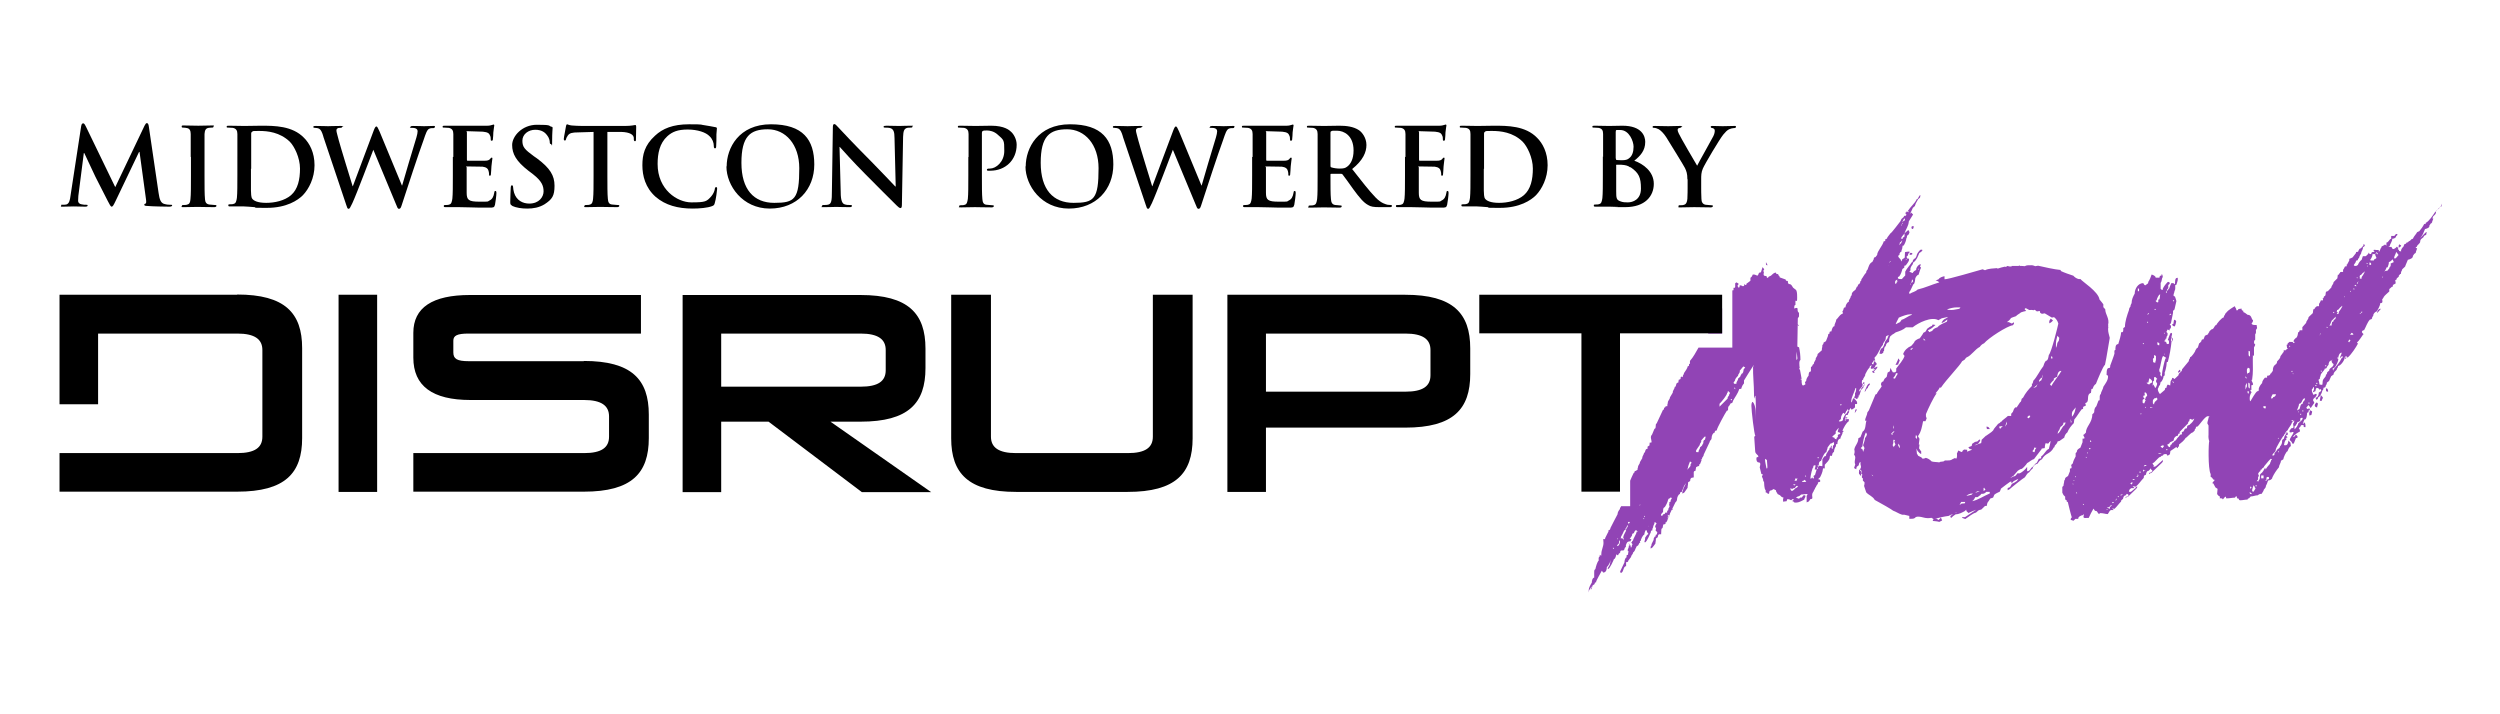 <?xml version="1.0" encoding="UTF-8"?>
<svg xmlns="http://www.w3.org/2000/svg" id="Layer_1" data-name="Layer 1" version="1.1" viewBox="0 0 1050 300">
  <defs>
    <style> .cls-1 { fill: #000; } .cls-1, .cls-2 { stroke-width: 0px; } .cls-2 { fill: #9144b5; } </style>
  </defs>
  <g>
    <path class="cls-2" d="M1007.6,104.3c.1,0,.1-.4.1-.5.4,0,.8-.4.8-.7l-.9-.5c0,.4-.2.5-.2.7s.1.9.2.9h0ZM742.4,111.4l-.7-1.3v.7c0,.5.2.6.7.6ZM915.4,155.3l-.6.8v.4c.6,0,.5-.4,1-.4,0-.2,0-.8-.5-.8ZM780.8,197v1.2c-.1,0,0,.8,0,.8l.8.9h.1c-.1-.6-.2-1.3,0-1.8l-.9-1h0ZM683.7,231.2c0,.1,0,.4.1.4.2,0,.8-1,.9-1.3h.3c0-.1-.2-1.3-.2-1.3h-.4l-.3.2c.1.9-.5,1.3-.5,2h0ZM815.1,217.5l-.9.9-.8-.5c-.3,0-.8.1-1.3.1l-.4.8c.9.1,1.8.1,2.8.4l1.2-.6-.5-1.2h-.1ZM723.4,129.5c-.2.3-.5.5-.8.7l-1.2,2c0,.6-.1,1.3-.4,1.8l-.6.4-.3.9c-.3,0-.3.2-.3.5s-.2.4-.5.4c0,1.2.1.7-.9,1l.2,1.6c-.6,0-1,.7-1.2,1.3h5.9v-10.6ZM685.2,230.2h-.1c0,.1.1,0,.1,0ZM825.2,213.4l-1.6,1h-1.2c0,.1-.5.9-.5.9-.7.1-1.4.2-1.8.8l-1,.6.3.9c.6-.6,1.3-1.2,2-1.6,1.4,0,2.8-.8,3.9-1.4l.6-.7-.7-.6h0ZM684.5,228.9c0-.4-.3-.6-.6-.7l.6.8h0ZM862.3,134.6l-1-.8-.6,1v1c.6-.2,1.3-.8,1.6-1.3h0ZM974.3,167.9c0,.4.2.5.6.5h.2c0-.6.5-.8.5-1.5l-.9-1c0,.7-.3,1.4-.3,2.1h0ZM976.9,163.1v.6c0,.7.2.8.9.8,0-.7-.1-1.4-.9-1.4h0ZM972.8,169.1c-.3.4-.6.8-.6,1.3.1.5.6.7,1,.7,0-.6.3-1,.3-1.5s-.5-.5-.8-.5ZM907.9,194.1c.3,0,.5,0,.5-.4v-.5l-.9.8h.5ZM969.9,173.6v.9c.1,0,.9-.2.9-.2,0-.5.3-.9.3-1.5l-.8-.5-.5,1.3h0ZM967.5,177.4v1.4c0,.4.1.6.5.6h.3c0-.7.1-2-.8-2ZM912.4,143.5c.1-.4.2-.8.2-1.2l-.6-.8.4,2ZM998.4,131.3v.2l1.6-1.8h-.2c-.8,0-1.4.8-1.4,1.6ZM914,135c0-.4-.6-.7-.9-.7l-.3,1.8c-.1,0-.5,0-.5.2,0,.4.7.8,1,.8s.7-1.8.7-2.2ZM1025,86.9c-.6.1-2,2.2-2.3,2.2-.8,1.2-2.5,3.9-3.9,4.5v.2c0,.4-.3.4-.6.2-.6,1.2-1.3,2.2-2.1,3.1l-.9.4c-.5,1-1.4,1.7-1.8,2.8-.9,0-.7.8-1.7,1-.1.4-.7.6-1,.6,0,.5-.6.6-.9.7l-.3.9c-.5.5-1.3,1.4-1,2.1l-.9-.2v-.6c-.5.4-.7-.6-.2-.5l-.5-.5c0-.1-.1-.2-.2-.2s-.3.4-.5.5l-.8.5c-.6,0-.9-.4-.9-.9h-1.5c0,.1-.1.1-.1.1l.8-.4c0-.8,1.3-2.4,1-3.1.7,0,1.7-.4,1.7-1.2.2-.1.5-.2.5-.6s-.2-.2-.5-.2h-.1l-.7.8h-1.3v1.2c-.8,0-.9,1.4-2,1.6v1.3c-.1-.1-.5-.5-.6-.5-.2,0-.2.1-.2.2l-1.2.6-.2.6-.2.2c-.1.2-.5,1.4-.7,1.4s-.1-.6-.1-.7h-1.3c0-.1-.5-.1-.5-.1-.9.1-.1.5,0,.9h-.4c-.7,0-1,.3-1,.9h-.2c-.5,0-.8-.2-.7-.7-.3.6-.8,1.2-1.4,1.6h-1.2l-.5,1.5c-.7.5-1.3,1.4-1.6,2.2l-.7.4h-.2c-.2,0-.8,0-.8-.4l.8-1.2c0-.6.5-.9.9-.8,0-.4.1-.8.5-.9.1-.7.5-1.4.9-2,0-.9.9-1.6.7-2.5l.8-.6c0-.2,0-.7-.4-.7s-.1.4-.1.4l-.8,1c-.5.1-.3.5-.9.5l-.5.9c0,.4-.2.4-.6.4s-.4.2-.4.5l-1.4,1.8-.8.4c-.7,0-.6.4-.6.9l-.9,1.7c-.5,0-.1.4-.1.6s-.7.2-.8.2l-.5,1-.3.4v.9h-.8c-.2,0-.6.1-.5.5-.6,0,0,.7-.9.7l-.2,1.5-1.6,1.6h0c0,.9-.9,1.4-.9,2.2l-1.5,1.6c-.6,0-.9.3-.9.9s-.2,1.4-.7,1.2l-.2.8c-.7,0-.2.2-.2.7s-.8.2-.9.2c-.2.5-.5,1.2-.8,1.5v1h-.9c0-.1-.5.5-.5.5-.7,0,0,.8-1,.8l-.2,1.6-1.8,1.7h0c0,1-1,1.5-1,2.4l-1.6,1.8v1.3h-.8c-.5,0-.5.4-.5.7l-.5.2c0,.5-.3,2.3-.9,2.3-.4.3-1,1-1,1.4s.5.3.7.3l-.7.5-.4-.5h-.9c-.4-.1-.6,0-.6.3-1,0-.1.9-1,.9l.2,1.4c.8,0-.3.6-.5.7-.1.4-.3.2-.7.2s-.2.2-.2.5c0,.5-.5.4-.5.8l-.9,1.2c0,.9-.8,1.5-1.4,2.2,0,1.8-1.8.8-1.8,4l-.5.6c0,.6-.6.2-.6.9-.2.4-.8.5-1.3.5v.8h-.9c-.6.7-1.2,1.5-1.2,2.3-.6.6-1.2,1.5-1.4,2.3v.6c0,.4-.2.5-.6.5-.8.5-2.3,3.2-2.9,4.2-.3,0-.3-1-.3-1.3,0-.9.3-1.8.8-2.5-.2-.2-.5-.5-.5-.8s.2-.1.4-.1v-2c.3,0,.7-.1.7-.4,0-.7-.6-1.2-.6-1.7s.1-.1.2-.1c.5-3.5.3-5.3.3-8.7s.2-1,.5-1.4v-3.6c.2-.4.5-.8.5-1.3-.4-.1-.5-.6-.5-.9s.1-.8.5-1v-2.3c.5-.5.3-1.3.3-1.8l.5-.8-.2-1.3c-.5,0-2.1.1-2.1-.7.4-.4.6-.8.6-1.3-.8-.5-.5-2.3-2.3-2.3l-1.2-.9c-.5,0-.7-.4-.6-.8-.6,0-.8-.5-.7-.9l-1.4.2c0,.4-.2.5-.5.5h-.3c0-1-.6-1-.6-1.7-.3,0-3.2,2-3.2,2.2l-.9,1c0,.6-.6.6-.6,1.5-.8,0-3.1,2.8-3.1,3.2-.9,0-.9,1.8-2,1.8l-.9.8c0,.6-.6.7-.6,1.3l-1.3.6-.6,1.5h-.2c-.5,0-.7.4-.7.8l-.6.7c-.7,0-.5,2.2-1.3,2.2l-.6.9c0,.6-1.7,2.8-2,2.8-.3,0-.3.4-.3.6-.3.2-.5.8-.5,1.2l-2.8,3.4c0,1.3-1.5,1.3-1.5,2.5l-1.7,1.6c-.2-.2-.5-.5-.8-.5s-.2.2-.2.4l-.6,1-.2,1.8-1-.4c-.4.4-.5.8-.5,1.3-.6,0-.8.5-.7.9l-2.1,1.8c-.5-.6-.9-1.4-.9-2.2.2-.4.5-.8.5-1.3.8,0,.3-1.7,1-1.7.5-.7.9-1.5.9-2.3.7,0,.5-1.2.5-1.6.2-.2.8-2.8.8-3.5s0-.9.5-.9c.8-2.9,1.3-5.9,1.6-8.8-.7,0,.2-2.5.2-2.9s-.2-.5-.5-.5c-.3,0-1.2,2.7-1.3,3,.5,0,.5.6.5.8,0,.4.1.9-.4.9s-.6-.2-.7-.5c0-.5-.2-.5-.5-.5-.3,0-.3-.2-.3-.5.8,0,0-.8.8-.8,0-.5.1-1,.5-1.4v-.9l-.5-.5.5-1c.3,0,.7.4.8.4s.1-.6.1-.7c.6,0,.6-.9.5-1.3l-.5-.6.5-.4.9-4.4v-.8c-.1,0,.6-.6.6-.6l.8-3.5c0-.4-.5-1.6-.6-2-.2,0-.6-.1-.6-.5,0-.6.4-1.2.4-1.7.5-.8.3-1.7.3-2.5l.5-.2c.2-.7.6-1.6.6-2.4s-.1-.5-.3-.5c-1,0-.8,1.8-.9,2.7l-.7-.5h-.8c-.1.1-.9,2-.9,2.2l-1,1.2c0,.1-.1.8-.2.8-.2,0-.2-.5-.2-.6.4,0,.5-.7.5-.9l.5-.6v-1.3l.6-.5c0-.7-.1-.8-.8-.8-.7.7-1.8,2-2.1,2.9,0,.1,0,.5-.2.5s-.6-.4-.7-.5v-2.5c.6-.7.4-2.1.9-2.4,0-.1-.1-1.2-.4-1.2s-.1.5-.1.5c-.6,0-.9.3-.9.9h-1.6c0-.7-1.2-1.2-1.7-1.3-.3,1-.8,2.2-1.4,3.1,0,.4-.1.8-.6.9-.1.2-.4.5-.7.5s-.7-.6-.8-.9c-2.2,0-3.6,2.4-3.6,4.4-.7,1.3-1.3,2.5-1.3,4-.3.5-.5,1-.5,1.5-.4.4-.6.9-.6,1.4-.8,2.2-1.7,4.9-1.7,7.1l-.7.5c0,.7.2,2-.9,1.7,0,1.2-.8,3.7-1.2,5-1.3,0-1.2,1.7-1.2,2.5h-.1c-.5,0-.3,1.2-.3,1.5s-1.8,5.1-1.8,5.1v.4c0,1.3-1.5-.7-1.5,2.9v.6c.5,0,.6.4.6.7,0,1.6-1.2,3-2,4.3,0,.8-1,2.1-1,2.9-.6.5-.5,1.3-.5,2s0,.8-.5.8l-.9,2.4c-.8.7-.9,1.6-.9,2.5-.2.4-.5.7-.8.9,0,3.6-2.7,5.1-2.7,7.7l-.8.8c-.7,0,.1.9.2,1.2,0,.6-.1.5-.5.5s-.2,0-.3.1v1.4l-.9,2.3c-.8.5-1.5.8-1.5,1.8l-.5.5v1.4c-.6,1.2-.9,1.6-1.2,2.9l-.7.7c.1.2.2.7.2.9,0,.5-.3.7-.7.5v1.2l-.8,2c-.7.5-1.3.6-1.3,1.5l-.3.5c0,.8-.3,1.4-.3,2.1l-.5.5v2.4l.5,1,.7.7v.7c0,.5.1.7.6.7v.4c0,.2.2.4.5.4.1.6,1.5,6.1,1.7,6.5-.4.2-.5.7-.5,1l1.2.4.8-.8h.8c.4.1.5-.2.5-.6.3-.4.9-.7,1.4-.9.2,0,.5,0,.5-.2s.2-.1.4-.1c-.6,1.8.1,1.4,2,1.4.6-1.4,1.3-2.7,2-3.9l.6.9.8.2c.1.2.7,1.2,1,1.2s.1-.2.1-.4c1.5-.1,2.4.4,3.5.4l.8-1.3.5-.4h1.2l-.7-.7,1,.2c1-.9,1.8-2.1,2.8-3.1v-.4l.8-.7c.1-.6.3-1.4,1-1.4l.6-.7c.2.1.7.2.7.6s-.9.6-1.2.7c0,0,0,.5.1.5s.2-.4.3-.5l.7-.2,3.5-3.4c0-.1,0-.2-.1-.2-.8,0-1.8,1.7-2.7,1.7s-.2-.2-.2-.4l-.2-.2.4-.6.6-.4h1.3c0-.1-.8-.9-.8-.9l1.3.3c1.3-1,2.2-2.5,3.4-3.7,0-.7.1-1.2.9-1.3.1-.6.3-1.7,1.2-1.7l.7-.8v-.2c.2,0,.3.4.3.5.2.1.5.2.5.5,0,.5-.9.8-1.3.9,0,.1,0,.5.2.5s.2-.4.3-.5c.2,0,.7,0,.8-.4l4.2-4c0-.1,0-.4-.1-.4-.9,0-2.3,2.2-3.2,2.2s-.2-.4-.2-.5c-.3-.2-.6-.7-.6-1,.9,0,2.4-2.7,3.5-2.7.1-.4.6-.5.9-.5,0-.7,1-.6,1.5-.6l.2.6c.5,0,.9-.2,1.2-.6l.2-1.3c.9-.5,1.7-1.2,2.5-1.7.1.1.2.5.5.5s.1-.5.1-.5l.5-.2v-.8c.9-.7,2.2-1.7,2.8-2.8.4,0,2.2-2.3,3-2.3l.8-.8c0-.4.1-.8.5-.9,0-.7-.1-.7.5-.7s3.2-4.4,4.5-4.4.3.4.3.6c0,.7-.5,1.6-.5,2.4l.5.9v3.9c-.1.9,0,1.8.3,2.7-.3.4-.6,11.6.6,13.8v.6c-.1.4,0,.8.5.8l.6.9c.2,0,.5,0,.5.2,0,.5-.8.7-.8,1.2s.2.2.3.2l.9,1.7.9.6c0,.7-.2,1.5-.2,2.2l.7.8c.6,0,.5.7.4,1,.3-.1,1.3-.1,1.3.5.2-.2.8-1.2,1.2-1.2s-.2.7.5.7c1.2,0,2.2-.3,3.4-.3.1-.1.3-.6.6-.6.3,0,0,1.2,1,1,0,.3.1.7.6.7,1,0,2.1-.3,3.1-.3h0c0-.4.3-.5.6-.5l.7-.8c1,0,2-.5,3-.5.5-.5,1-.6,1.6-.6l.8-1.3c0-.8,1-.9,1-2.1.1,0,.9-2,.9-2.2.7,0,1.8-.5,1.8-1.3.7-1.5,1.7-3,2.8-4.3,0-1,.8-1.7.8-2.7l1-.6c0-.6,1.2-3.4,1.8-3.4.1-.5.8-2.1,1.4-2.1l-.2-1.5-.9-.9c0,.7-.2,2-1.2,2s-.5-.2-.5-.6.2-1,.5-1.5c.4-.2.8-.8,0-.8l.9-.5c-.2-.1-.6-.5-.6-.7,0-.4.7,0,.7-.6s-.2-.7-.5-.7-.1.2-.1.4l-.9,1.5c0,1.3-.9.7-.9,1.7s-.3,1.7-.9,2.3c0,1-1.4,1-1.4,1.8l-.9,1c0,.9,0,1-.9,1,0-1,1.4-1.3,1.4-2.3s3.1-5.8,3.2-5.9c.3,0,.5-.7.5-.9h.2c.2,0,.2-.4.2-.5.2-.4.6-.8.9-1,.5-1.2,1.5-2,1.8-3.2l1-.9c0,.5-.1,1-.5,1.3,0,.5.2,1,.2,1.5-.1.4-.7.5-1,.5l-.7,1c0,.8.1.7.8.7.1-.1.3-.2.5-.2.2,0,.2.2.5.2-.3.7-1.7,2.5-1.7,3.2l.9.9c0,.4,0,.6.5.6h.3l.9-2.3c.4,0,.7-.1.7-.5s-.5-.9-.8-.9-.1.1-.1.2c-.1.2-.5.7-.8.7s-.1-.1-.1-.2c.5-.8,2-1.7,2.8-2.1,0-.5-.1-1-.5-1.3l.8-.9c0-.6.7-.5,1-.5s.5,0,.5-.1c0-.2-.5-.4-.6-.5,0-.8.6-.9.6-1.7h.2c.8,0,1-2.2,1-2.9.5,0,.6-.1.6-.6s.3-.4.6-.4c0-.5-.6-1.5-.6-.5-.5,0-.9-.2-.9-.7l.9-1,.9,1.3,1.5-2.2c0-.6-.5-.6-.5-1.2,0-.8,1.5-1.3,1.5-2.2s-.9,0-1.4,0l-.6-1.5v-.8l.5-.5c0-.1,0-.5.1-.5.4,0,.5,1.4-.1,1.7,0,.1,0,.5.1.5.2,0,.6-.4.9-.4,0-.5.1-1,.5-1.4.6,0,1.2.4,1.3.9.1-.1.2-.4.3-.4.3,0,.3.6.3.8l-1,.7c0,.8-.3,2.1-1.4,2.1l.4.9.6-.4c0-.4.1-.7.5-.8.7-.7,1.2-1.7,1.4-2.7.4-.2.5-.8.5-1.2h.1c.5,0,.8-.2.8-.8.3-.4.5-.8.5-1.3l.9-.7.9-2,1-.7c0-.9.7-1.4,1.3-2,0-.7.6-.7.6-1.6,1,0,2.8-2.4,2.8-3.6.1-.1.3-.5.6-.5s.2.2.2.5h.5c1.5-1.3,3.4-4.2,4.3-5.9h-.2c-.2,0-.2-.4-.2-.5.6-.2,2.1-2.7,2.5-3.2,0,0,.2,0,.2-.1,0-.2-.7-.6-.7-1s.5-.8.9-.7c.8-1.4,1.4-3.4,2.5-4.5.6,0,1-.4.9-.9l.5-.8c-.1-.7.8-1.6,1.4-1.7.5-.8,1.5-2.4,1.5-3.5h.1c1,0,.9-.7.7-1.5.2-.4.8-1,.6-1,.5-.8,1.7-1.7,2.4-2.4v-1c.1,0,1-.9,1-.9.7-.1.5-.4.5-.7s.1-.2.2-.2l1-.6-.2-1.4c.9,0,.4-.9.9-.9.3-.2.8-.6.6-1,.5-.2.3-.7.9-.7v-.5l.2-.5h-.1l.3-.4c-.1-.8,1.5-1.3,1.5-2.1l1-2.4c.7-.1,2.3-.7,2.1-1.6l.6-.9c.3-.1.8-.5.7-.9l.5-1.4c-.1,0-.6-.1-.6-.4s.5-.2.5-.2c-.1-.9,1.4-1.2,1.4-2.4s1.7-1.4,1.5-2.2l1-.5.2-1.2c-.6.1-2.1,2.2-2.5,2.3l-.3.2c1.2-1,1.5-2.3,2.1-3.7.6-.1,2.1-.6,1.8-1.4l.6-.9c.3-.1.7-.5.6-.8l.5-1.3c-.1,0-.5-.1-.5-.2s.3-.2.3-.2c-.1-.9,1.3-1,1.3-2.3s1.6-1.2,1.4-2l.9-.4.2-1.2h0ZM913.1,126.2c0,.1-.1.4-.2.4-.2,0-.3-.2-.3-.5h.6c0,.1,0,.1,0,.1ZM911.8,131.6v.4c-.1,0,.2,0,.2,0,0,.1-.8.4-.9.4.1-.4.5-.6.7-.7h0ZM909,139.8c.1,0,.2.1.2.2s0,.2-.1.2c-.2,0-.2-.4-.2-.5h.1ZM870.5,203.1h.1c.2,0,.2.2.2.4-.2,0-.3-.1-.3-.4ZM871.1,202c-.1,0-.2-.2-.2-.4h.1c.2,0,.2.1.2.2s0,.1-.1.1ZM871.6,200h.2c0,.1,0,.4.1.5-.2-.1-.4-.2-.4-.5ZM872.2,206.6l.2.7c-.5,0-.4-.5-.2-.7ZM874.8,211.6c.2,0,.5.2.5.5-.3,0-.5-.2-.5-.5ZM876.1,191.9h.1c.2,0,.3.1.3.3-.3,0-.5,0-.5-.3h0ZM876.8,190.5c-.2,0-.2-.4-.2-.5h.1c.2,0,.2.1.2.2s0,.2-.1.2ZM877.7,188.7c-.2,0-.3-.2-.3-.5h.6c0,.2-.1.5-.2.5h0ZM877.8,185.4v-.6c.1,0,.6.8.6.8-.2,0-.6,0-.6-.2h0ZM885,214.2c-.2,0-.2-.2-.2-.4h.3c0,.1,0,.4-.1.4ZM886.2,213l-.2.8-.6-.5s-.5,0-.5-.1.9-.2,1-.2c.1-.2.5-.8.8-.8s.2,0,.3.1l-.9.7h0ZM887.3,211.3c-.1,0-.2-.2-.2-.4h.8c-.1.2-.3.4-.6.4ZM888.6,210.1c-.1,0-.2,0-.2-.1s.2-.1.4-.1v-.6c.1,0,.2.5.2.6-.1.1-.2.2-.3.2h0ZM889.6,208.8l-.2-.4h.5c0,.1,0,.4-.2.4ZM891.5,207.9h-.5c0,.1-.1.4-.2.4s-.1-.6-.1-.6h.8v.2h0ZM895.4,203.5l-.7-.4c.2-.2.5-.5.7-.5s.2,0,.3.1l-.3.7h0ZM896.1,201.6c-.2,0-.4-.1-.4-.4h1c-.2.2-.5.4-.7.4ZM897.6,200.2c-.1,0-.3-.1-.3-.2s.3-.1.5-.1c0-.1,0-.7.1-.7s.2.6.2.7c-.1.1-.3.4-.5.4ZM898.4,122.3h-.5v-1.2l.5.2v.9h0ZM898.9,198.6c-.2,0-.4-.2-.4-.5h.6c0,.2-.1.5-.2.5h0ZM899.2,174.1c-.1,0-.2-.2-.2-.4.1,0,.2-.1.2-.1.1,0,.2.1.2.2s-.1.2-.2.2h0ZM906.1,144.5v-.8l.8.4v.9c-.3,0-.8,0-.8-.5h0ZM909.1,148.6c.1,0,.2.1.2.2,0,0,0,.1-.1.1s-.2-.2-.2-.4h.1ZM908.5,149.5c.2.1,1.3.7,1.3.9s-.2.1-.3.1c-.5,1.4-1.5,5.7-1.5,7.1s0,.4-.2.4-.3-.4-.5-.5l.2-1c-.6,0-.6-.9-.6-1.3.6-1.4.9-4.9,1.6-5.7h0ZM905.8,126.1c0-.5.9-2.4,1.3-2.4s.1.2.1.4c0,.5-.1,1-.2,1.6-.7,0-.5.5-.5.9s-.2.4-.5.4c-.1-.1-.6-.4-.6-.6s.2-.2.3-.2h0ZM905.2,129.8c.1,0,.2.1.2.2s-.1.2-.2.2c-.2,0-.3-.1-.3-.4.1,0,.2-.1.3-.1h0ZM904.2,151c0-.2.1-.7.5-.6v-1.3l.8.4v1.2c.1.7-.3,1-.3,1.7l-.9-.3v-1h0ZM904.2,161.6v-1.3l.5-.5v-1.3l.5-.2.9.9c-.6,0-.6,1-.5,1.4.9,0,0,2.3-.4,2.3s-.1-.2-.1-.2l-.7-1.2-.5.5.2-.5h0ZM902.3,131.5c.2,0,.2.1.2.2,0,.2-.1.2-.2.2l-.2.4c-.2,0,0-.8.2-.8ZM902,135.2c.1,0,.2.1.2.2s0,.2-.2.2-.2-.4-.2-.5h.2ZM900.4,144.5h-.3c-.1,0-.1-.2-.1-.4.2,0,.5.1.5.4h0ZM900.5,197.6c0,.1-.1.5-.2.5-.2,0-.2-.7-.2-.8l1,.2c0,.1-.6.1-.6.1h0ZM900.7,195.7l-.3.5c.1-.3.1-.9.5-.9s.6,0,.6.2-.6.2-.7.2ZM900.9,170.9h.3c0,.2,0,.5-.1.5s-.2-.4-.2-.5ZM901.2,167c0,.5-.7,1,0,1l-.6,1.4c-.7,0-.7-.1-.7-.8s0-1,.9-1c-.2-.2-.6-.7-.6-1v-.4c1,0,.5-.6.5-1s.1-.4.2-.4c.6,0,.9.9.9,1.4l-.7.8h0ZM902.6,161.5c-.2-.1-1-.5-1-.7s.6-.1.7-.1l.4-1.8c.5.2,1.2.8,1.2,1.4,0,.8-1.2.5-1.2,1.3ZM903.5,171.3c-.2,0-.5-.1-.5-.4l1.2.2c-.2.1-.5.1-.7.1ZM905.6,168.3c-.6.4-.9,1-.9,1.6l-.5-.5v-.9c0-.4.1-.8.5-.9,0-.7.9,0,.9-.7l.6.7-.6.7ZM906.5,190.4h1.4c-.2.2-1.4.5-1.4,0ZM908.4,188.2l-.9-.5c0-.9.9-.1.9-.9l.5.7c-.3,0-.5.5-.5.7ZM912.5,159.9l.6.9c-.3,0-.6-.1-.6-.6v-.4h0ZM910,189.1c-.1,0-.2-.4-.2-.5h.5c0,.2,0,.5-.2.5ZM919.9,178c0,.7-1.3.4-1.3,1.2s-.4.9-.9.8l-.6,1.2c-.1,0-1.4.5-.6.5l-.2.8h-.2c-.3,0-.7.1-.7.5-.6.6-1.2,1.3-1.6,2-.7,0-.6.9-1.3.9l-.6.9c-.7,0,0,1-.9,1l-.8-1,1-.6c0-.8,1.8-.7,1.8-1.5s.8-1.7,1.7-1.7l.2-.8c.3,0,1.3-.5.5-.5,0,0-.1,0-.1-.1s2.7-2.8,3-3.1l.7-.7c0-.4.1-.8.5-.9,0-.4.1-.8.3-1l1,.4.8-.5c-.3,1-1,1.8-1.8,2.4h0ZM944.5,147.4l.5.2v2.1c-.5,0-.6-.5-.6-.9v-1.4ZM943.1,163.6v-1.5c-.1,0,.5-1.3.5-1.3.1.5.1,1,.1,1.5l-.6,1.3h0ZM943.1,158.6v-.6l.6.9c-.2,0-.6,0-.6-.4h0ZM943.9,157.1c-.1,0-.2-.9-.2-1v-.7c0-.8.3-.2.3-.9h.2c.8,0,.7.7.7,1.3s-.2.9-.9.9c0,.1,0,.5-.1.5ZM944.5,165.3l-.5-.2v-.9l.5.2v.9ZM944.3,161.9v-1.2c.1,0,.6.4.6.4v2c-.6,0-.6-.9-.6-1.2h0ZM957.1,189.6c0,.1,0,.4-.1.4-.2,0-.2-.4-.2-.5h.3c0,.1,0,.1,0,.1ZM951.6,170.6v.9c-.8,0-1,0-1-.9h1ZM946,204.6c0,.1-.6.1-.6.1,0,.1,0,.6-.1.6-.2,0-.3-.8-.3-.9.2,0,1,.2,1,.2h0ZM945.5,207.5c-.7,0-.6-.4-.6-.9l1,.9h-.5ZM946.4,206.5c-.3,0-.5-.1-.5-.5,0-.8.5-1.4.5-2.2l.5.5c0,.6.4.5.4.9l-.8,1.3ZM947.5,204.3c-.1-.1-.2-.2-.2-.5h.5c0,.2,0,.5-.2.5h0ZM950.7,200.9h-1c0,.1,0-1.2,0-1.2h1v1.2ZM952.5,201.2l-.6.7c-.1,0-.5-.1-.5-.2s.5-.1.5-.1v-.5c0-.4,0-.8.5-.8s.6.1.6.5-.2.5-.5.5h0ZM953.9,193.2c0,.6-.5,1-.5,1.6-.7.8-1.4,1.5-1.8,2.4,0-.1-.2-.7-.3-.7s-.1.2-.1.2c-.4.7-.8,1.6-1.5,2.1-1,.5-.1,2.2-1,2.9,0,.1-.2.6-.2.6-.1,0-.1-.2-.1-.2h-.6c0-.1.6-.7.6-.7v-1.2c.7,0,.1-.9,0-1.2l.5-.9c.3,0,.5-.1.5-.5s.2-.4.5-.4c0-.7,1-.6,1-1.3.9-1,1.7-2.2,2.8-3.2.2,0,.5.1.5.4ZM954.7,166.9c0,.4-.6.5-.8.5v-.5c-.1,0,.6-1.3.6-1.3h.8c.2-.1.6-.1.6.2-.2.5-.6,1-1.2,1ZM956.9,184.4c-.1,0-.2-.2-.2-.4,0,0,.1-.1.2-.1s.1.1.1.2,0,.2-.1.2h0ZM962.8,155.9c0,.1,0,.4-.2.4-.1-.1-.2-.2-.2-.5h.5c0,.1,0,.1,0,.1ZM961.6,145.6c-.2,0-.2-.2-.2-.4.2,0,.5.1.5.4h-.2ZM962.8,177l-.5-.5h.9c0,.4-.2.5-.5.5h0ZM963,157.1c-.1,0-.1-.1-.1-.2h.1c.2,0,.3,0,.3.2h-.3ZM965.3,177.8c-.2.9-.9,2-1.6,2.5v-.8c0-.4,0-.7.5-.7,0-.6.6-.6.6-1.4.5,0,.7-.5,1.3-.5v-.7c0-.6.2-.7.7-.7s.3,0,.3.2c0,.8-1.2,1.5-1.7,2h0ZM965.2,172.9s.1-.1.2-.1.1.1.1.2,0,.2-.1.2-.2-.2-.2-.4h0ZM966,173.8h.5c0,.2,0,.5-.2.5s-.2-.4-.2-.5h0ZM967.2,172.9c-.1,0-.2-.4-.2-.5.1,0,.1-.1.2-.1s.2.1.2.2,0,.4-.2.4h0ZM968.1,167.3c-.1.2-.1.5-.1.7-.5.5-.9,1-.9,1.6-1.3,0-.8,2.4-1.7,2.4l-.6.4c0-.6.8-1.8.8-2.8,1.4,0,1.2-2.3,2.4-2.3l.3-.2-.2.2h0ZM969.7,169.6c-.1,0-.2-.4-.2-.5h.5c0,.2,0,.5-.2.5h0ZM972.6,162.2c-.1,0-.2-.4-.2-.5h.5c0,.2,0,.5-.2.5h0ZM973,161.3c-.1,0-.2-.4-.2-.5h.5c0,.2,0,.5-.2.5h0ZM981.4,131.1l.2-.9c.9,0,1-1.3,1.8-1.3v-.4h.4c0,.4-1.3,2.3-1.5,2.5,0,.6,0,.9-.6.9h-.3c.2-.2.8-.9,0-.9h0ZM980.1,131.1c.1,0,.3,0,.3.2s-.1.2-.2.2c-.2,0-.3-.2-.3-.5h.2ZM978.6,136.4l.7-1.7,1.7-1.7v.2c0,.4-.1.8-.4,1h-.1c-.4,0-.4.4-.4.6s-.3.4-.6.4c0,.6-.3.8-.2,1.5h-.8c0-.1-.2-.2-.2-.2h.2ZM977.1,137.3c.2,0,.5,0,.5.2s0,.2-.2.2-.3-.4-.3-.5h.1ZM977,153.5c0,.1,0,.4-.2.4s-.2-.4-.2-.5h.5c0,.1,0,.1,0,.1ZM974.6,139.9c.2,0,0,.4-.1.5l-.2.6c0-.1.1-1,.3-1ZM975.1,155.8c0,.1,0,.4-.2.4-.1-.1-.2-.2-.2-.5h.5c0,.1,0,.1,0,.1ZM978.3,155.6l-.9.8c0,.4-.1.8-.5,1,0,1.3-1.4,1.4-1.4,3.1s-.3,1-1.3,1l-.2-1.3c-.1-.1-.2-.4-.2-.6s.2-.4.5-.4c0-.5.1-.9.3-1.3,0-1.2,1.8-2.3,1.8-3.1h.2c.5,0,.7-.4.7-.7l.7-.9c0-.7.3-1.8,1.3-1.8l.3-.4c0,.5-.3.2-.3.7s.3.9.8,1.2c0,1.4-1.8,1.6-1.8,2.5h0ZM983.5,150.4c-.8,1.8-2.1,3.2-3.4,4.7,0,.1,0,.5-.1.5-.2,0-.3-.7-.3-.8l.9-.5c.6-.8,1.5-2.5,1.5-3.6-.1,0-.5-.2-.5-.4s.5-.1.5-.1c0-.7.5-2.1,1.4-2.1,0,.8-.7,1.6-.8,2.4l.8-.8h.5c0,.2-.1.7-.5.6h0ZM984.7,124.8c0-.1,0-.2.1-.4h.1v.4h-.2ZM985.1,150.7c-.1,0-.2-.4-.2-.5h.5c0,.2,0,.5-.2.5h0ZM987.1,122.2c.1,0,.3.1.3.2s0,.2-.1.2c-.2,0-.3-.4-.3-.5h.1,0ZM987.1,143.1c-.2,0-.3.4-.3.6-.2,0-.5,0-.5-.2,0-.4.2-.6.5-.8v-.2c.2,0,.3.6.5.7h-.1,0ZM988.2,140.6h-1.2l.5-.6c0-.1.1-.2.2-.2.2,0,.7.4.7.6s-.1.2-.2.2ZM988.4,121.5h-.2c0-.1.3-.1.3-.1v-.4c.1,0,.5.5.5.5h-.6ZM989.4,120.2c0-.1-.2-.2-.4-.2v.2c-.1,0,0-.5,0-.5.1,0,.4,0,.4-.1l.3.6h-.3ZM989.7,116.5h.5c0,.2-.1.4-.2.4s-.2-.2-.2-.4ZM990,119.3c-.1,0-.1-.2-.1-.4l.7-.8c-.1.1-.5,1.2-.6,1.2h0ZM991.5,131.4c0,.1,0,.4-.2.4s-.2-.1-.2-.2.3-.2.5-.2l.2-.5s.4,0,.4.1c0,.2-.5.4-.6.5ZM991.9,116.5v.5c-.2,0-.7,0-.9.1.2-.2.5-.6,0-.6l.2-.9c.8,0,.9-1.2,1.7-1.2v-.5c.1,0,.2.4.2.5-.3.7-.8,1.4-1.3,2.1ZM993.9,110.4c.2,0,.6.1.6.4-.3,0-.6,0-.6-.4ZM994.4,112c-.1,0-.2-.2-.2-.4h.2s.1,0,.1.1,0,.2-.1.2h0ZM995.4,111.2c-.1,0-.3,0-.3-.2,0-.3.2-.6.2-.9.2.2.6.5.6.8s-.2.4-.5.4h0ZM998.1,106.3l-.6.6.6,1.4c-.1.3-.5.5-.8.5l-.3.6h-1.3c0,.1-.2-.3-.2-.3.5-.6,1-1.7,1-2.5l.6.2.9-.4c0-.1,0-.5.1-.5.2,0,.6.7.7.9-.2,0-.7-.1-.7-.5ZM1000.6,116.7v-.5c-.1,0,0,0,0,0,.1,0,.3,0,.3.1s-.2.2-.3.4h0ZM1004.1,110.6v.5c.1.2-.1.5-.1.8-.3,0-.5.6-.5.8l-.8,1c-.4,0-.9,0-1.3.4.3-.4.6-.8.8-1.3,0-.4.2-.6.6-.5.2-.7.6-1.5.5-2.2.6-.2,1.2-.7,1.6-1.2l.5,1.2c-.5.1-.8.5-1.3.5h0ZM1006.3,108.5h-.8c0-.9.7-1.7.9-2.7l1,1.3-1.2,1.4ZM803.8,95.1c0-.1-.7-.1-.8-.1-.1.2-.2.5-.2.7,0,.4.5.5.7.5,0-.4.3-.7.3-1h0ZM788.5,154.1c0,0,0-.1-.1-.1h-.1c-.4.2-.8.5-1.3.5v1.3h.7c-.4-.2-.6-.6-.6-.9l.6.5c.2-.2.8-.9.8-1.2h0ZM897.3,205c.3,0,.3-.1.3-.4v-.4l-.8.7h.5ZM784.5,162.9c0-.9.9-1,.9-1.8h-.2c-.9-.1-1.8,2.7-2.1,3.4.8-.1.5-1.4,1.4-1.5h0ZM845.8,201.7v-.4l-1,.8v.9c.5-.4,1-.7,1-1.4ZM867,183.8c.1-.8.6-1.7,1.3-2.2.5-1.4,1.7-2.9,2.7-3.9l.2-1.5c1.2-1.4,2-2.9,3.1-4.3h.1l.5-.2v-.8l1.2-.6-.3-1c2.2-.5.1-3.5,2.4-4.3l.2-1.6.6-.2c.1-.8.6-1.5,1.3-2,.5-1.3,3-7.5,3.8-8,.8-3.7,1.3-7.6,2-11.3-.3-1.3-.7-2.3-.7-3.6s.2-.7.6-.6l-.5-.2c-.2-.4.1-.7-.1-1,.7-2.8-1.2-4.4-1.2-6.6l-.8-.9v-1.2c-.6-.7-1-1.4-1.6-2-.5-3.4-7.4-7.6-8-8.6h-.8c-.8-.2-1.6-.7-2.2-1.4-1.5-.5-3.9-1.3-5.3-2v-.4c-2.5-.2-7.3-1.3-9.5-1.8l-1.2.2c-.5-.2-1-.4-1.6-.4-.9,0-2-.1-2.8.4-.7-.1-1.3-.1-2-.1v-.2c-.1,0-.7.2-.7.2h-2.8v.2c-.7.1-1.3,0-1.8-.2l-.6.4c-.1,0-.3-.1-.5-.1-.2,0-2.8.7-2.9.8-.1.1-.4-.1-.2-.2-1.7.2-3.6.1-5.2.9l-1-.4c-2.2.6-14.6,4.3-16,4.2v-1.2c-.1,0,0-.1,0-.1-.9.2-2,.5-2.5,1.3l-1.2.5h-.1c.6.1,1.3.4,1.6.8-3.1.9-6,2.3-9.1,3-1,1-2.3,1.1-3.1,1.7-.1,0-.3,0-.5,0,.1-.1.2-.5,0-.5.7-.7,1.3-2.5,1.8-3.4.6,0,.8-2,.8-2.4.2-.6.7-1.5,1.4-1.6l.7-2.2c.1-.2.3-.5.3-.8s-.1-.2-.3-.2c-.1-.4-.1-.8.3-.8,0-.1-.1-.4-.2-.4-.8,0-2,1.6-1.8,2.4-.6.2-1.2.7-1.5,1.3l-1.4-.6.5-.5v-.9c.2-.7.6-1.3,1-1.8,0-.2,0-.7.4-.8,1.2-.9,1.7-2.4,2.3-3.8.3-.2,1.3-.8,1.3-1.2s-.5-.2-.6-.2h-.2c-.6.5-1.2,1.3-1.5,2-.1.6-.5,1.8-1.2,1.8l-.5.7c0,.4-.1.7-.5.8-.8,1.4-2,2.4-2.7,3.9v1.6c-.1,0-1.4,1.5-1.4,1.5h-.1c-.6,0-1.6.1-1.6-.5s.3-.4.5-.5c.7-.8,1.2-2.3,1.4-3.2l.8-.6v-.4c0-.5.2-.5.6-.5.5-.8,1.4-1.6,1.4-2.5s-.3-.2-.5-.2l-.6-.9.7-.7v-.6c.2-.1.6-.3.6-.7s-.2-.2-.5-.2c-.5,0-.9.1-1.4.2,0,.7-.1,1.4-.1,2.1s-1.2.5-1.2,1.4c0,0,0,.4-.1.4s-.5-.8-.5-.9c-.5-.5-.9-.8-1-1.5.5-.1.7-.5.6-.9.1-.3.5-.8.8-.8,0-.4.1-.9.3-1.2l.2-1.3h.3c.3,0,1.2-2.1,1.2-2.7s.5-.7.3-1.4l.8-.7.3-.9-.5-.9-1.6,1.4v1.2l-.2.4c-.5,0-.7.4-.6.8-.2,0-.6,0-.6-.4s1.2-1.6,1.4-2c.5-1.7,1.7-3,1.8-5l1.8-2.9-.8-.8-.7.8c.6-.8.9-1.8,1.4-2.8l.9-.8c0-.5.3-.6.3-1l1-1.8.8-.7.2-1c-.8,0-.8,1.7-1.6,1.7-.5,1.4-2.8,3.4-3.7,4.9.1.1.3.1.3.4s-.1.1-.2.1l-.6-.4v.4c-.2,0-.5.1-.5.4s.2.6.5.7l-.7.6c0-.1-.1-.2-.2-.2-.2,0-.3.6-.5.7l-.8.7-.4.9c-.2.2-3.8,5.1-4.2,5.1l-1.3,1.7c0,.5-.5.8-.9.8v.6c.1.3-.3.2-.6.2-.5,2-2.8,4.2-2.8,5.8l-.7.9c-.5,0-.8.4-.7.8l-.6,1.2c-1.3.6-1.6,2.1-2,3.2-.4.4-.6.8-.6,1.3-.9.9-1.2,1.8-2,2.8,0,.4-.1.8-.5.9v.4c.1,0-.5.8-.5.8-.5,0-.5.4-.5.6s-.1.4-.4.4l-.6,1.3c-.6.4-1.2.9-1.5,1.5,0,.5-.1,1-.5,1.3,0,.9-.9,1.3-.8,2.3-.8.1-1.4,1.6-1.4,2.3h-.1c-1,0-.5,1.3-1.2,1.6.1.2.2.6.2.8s-.2.4-.5.4c-.9.5-1.5,1.7-2.3,2.4h0c0,1-.8,1.7-.7,2.7-.8,0-1.2,1.6-1.3,2.2-.8,0-.8.1-.8.9-.5.1-.7.5-.6.9l-.9,2.3-1,.6c0,.4-.1.8-.5,1v.4c0,.7-.3,1-.2,1.8l-1.8,1.6h0c0,1.2-.9,1.3-.8,2.3l-.7,1.3c0,.4-.1.7-.5.8l-.3.7-.5.4v1.8c-1,.1-.9,1-1,1.8-.5.6-1,1.4-1,2.2l-.5.5.2.9c-.2.1-.7.5-1,.5-.7,0-.6-2-.6-2.4,0-1.5-1.8-7.6-.5-8.3,0-1.8-.2-3.7-.6-5.4-.3,0-.7,0-.7-.5,0-3.6.2-7.7.2-11.6l.5-.8v-1.5c-.6-.4-.6-1-.6-1.6,0-.8-.9-.4-1.4-.2v-.6c0-.2,0-.9.5-.9v-1.8c-.1,0,.5.1.5.1.2,0,.2-.5.2-.6,0-.6.2-3.9-.7-4.2l-1-.8c-.6-.9-.7-1.5-1.8-1.5-.4-.4-.4-.9-.4-1.3h-.1c-.5,0-.8-.1-.8-.6l-2.5-.9c0-.2-.1-.7-.5-.8,0-.7-.4-.6-.9-.6,0-.2-.1-.6-.3-.6-.7,0-1.5.8-2,1.3l-.9.4c-.1.2-.3.5-.6.5-.5,0,.2-.8-.9-.8s-.5-1.5-.5-1.8h-.1c-.5,0,.1-.9.2-1l-.7-.9-.7,2.2c-1.3,0-.7.9-1.5,1.4-.5-.2-1-.5-1.5-.5s-.6.1-.6.5c-.2.4-.5.7-.8.9v1.2c.1,0-1.7,1.3-1.7,1.3v.2c0,.7-.7.1-.9-.1v.4c0,.5-.2.5-.7.5-.2-.2-.8-.4-1.2-.4v.2c0,.4-.1.7-.4.9l-.6-.9c.4-.1.5-.6.5-.9l-.9-.5-.5.4v1.5c0,.5-.5.4-.7.4v1c-.1,0-.3,0-.5.1v24h-14.2c-1.1,1.9-2.1,3.9-3.6,5.6v1.2c-.5,0-.4.2-.4.6s-.2.4-.5.4c-.2,1-1,2-1.6,2.9,0,.7-.5.7-.5,1.4s-.2.1-.5.1c-.5,0-.4.5-.4.8s-.6.5-.8.5l-.2,1.2c-1.3,0-.6,1.8-1.5,1.8,0,.9-.9,1.5-.8,2.4l-1.2,2c0,.9-1,1.4-.9,2.4-.2.4-.2.8-.2,1.3h-.2c-.4,0-.7.1-.7.5-.3,0-.5.2-.5.6s-.1.4-.4.4l-2.7,5.8c-.7,0,0,2.2-.9,2.2l-1,2.4c-1,1-.2,2.1-.2,3.2l-.2.2h-.6c0,.4-.1.8-.1,1.2l-.8.5v.9c-1.3,0-.7,1.7-1.5,1.7,0,.8-.8,1.4-.7,2.2l-1,1.7c0,.9-.9,1.3-.8,2.2-.2.2-.2.7-.2,1l-.8.5c-.8,0-.2.8-.8.8-.5,1.1-1.1,2.2-1.5,3.3v10.7h-3.8l-.2.5c-.3,0-.3.5-.3.7-.5.6-1,1.4-1,2.2-1,1.8-2,3.9-3,5.8,0,.5-.3.9-.8.9v.2c0,.2,0,.6-.2.7l-1.2,2.4c0,.7-.1.4-.6.4h-.2c0,.1.1,1.6.1,1.6,0,1.6-.9,3-.9,4.6s-.3.4-.6.4l-.2.9c-.5,0-.3,1.3-.3,1.5-.7.7-1.2,2.7-1.4,3.6-.6.4-.5,1-.5,1.6v2c-.8.1-1,1.5-1,2.1-.5.8-1.3,2.2-1.3,3.1.1.5-.3.6-.3,1,.2-.4,1.3-2.4,1.6-2.4h.1c0,.1-.5.8-.5.8v.5c.5-.6.6-1.3.7-1.8l.9-.6v-.2c0-.4.2-.5.6-.5v-.2c0-.5,2.2-4.3,2.4-4.7l.6.8c1.2-.1,1.5-1.2,1.5-2.3.8-.7,1.4-2.1,1.7-3.1l-.5,2.2-.8,1.3c0,.1,0,.4.1.4.7,0,2.3-3.6,2.5-4.2.6,0,.9-1.5,1-2,.1.1.4.4.6.4.3,0,.3-.2.3-.5l.7-.6c0-.4.1-.8.5-.9h.6c1,.1.5-1.4,1.3-1.4v-.7c.1,0,0-.1,0-.1.5-1.3.5-1.5,2-1.7,0-.4.3-.6.3-.8s-.6-.1-.7-.1l1-1.5v-.2c0-.3.2-.8.7-.7.2-.5.5-1.3,1-1.3s.2.2.2.3c.1,0,.5.1.5.2s-.2.1-.5.1h0c0,1-1.5,2.9-1.5,3.8-.7,0,0,.6-.8.7l.6.8c-.2.2-.4.8-.4,1.2-.3.1-.5.4-.8.5-.3.9-.7,1.6-.7,2.7-.8.1-.6.4-.6.9s-.1.2-.2.2c-.5.6-.7,1.4-.7,2.1l-1.8,3.8c0,.2.1.6.3.6,1.2,0,.9-2.8,2.2-2.8v-1.7h.2c.5,0,.7-.2.7-.6l1.2-1.6c0-.8.8-1,.8-1.8.5-.4.9-1,1-1.6.2-.2.4-.6.4-.9l.8-.6.5-1c.6,0,.2-.2.2-.6s.2-.1.3-.1c0-.7,1-2.7,1.5-2.7.1-.7.3-1.4.7-2,.4.1.5.6.5.9l.5.6c0,.2-.1.6-.4.4l-.6.9c-.6.4-.1,1.4-.6,1.8,0,.1,0,.6.2.6.8,0,2.4-4.2,2.5-4.3v-.2c0-.4.2-.5.6-.5v-.2c0-.3.1-.8.3-1,0-.9.7-1.5.7-2.4l.8.6c-.2.4-.6.9-.6,1.4s.1.4.4.4l-.2,1.3.7.6-.2,1c-.5,0-.5.2-.5.6s-.1.2-.3.2l-.5.8v.2c0,1-1,1.7-1,2.9l-.3.4v.8l.7-.4c.5-.5.9-1.2,1.3-1.7,0-.7.3-1.4.2-2.1l.8-.6c0-.4.1-.9.5-1.2h.9c0-.1.1-2,.1-2,0-.2.2-.6.5-.6l.3-1.5c.6-.2,1,0,1-.7s.2-.2.3-.2l.8-1.8h0c0-.8.7-1.2.7-1.9l2.3-4.7c.5-.4.7-.9.7-1.5s.6-2,1.2-2v-.2c0-.5.3-.7.8-.7h0c0-.6.4-.7.4-1.2.3-.9.7-1.7,1.3-2.5-.2,1-1.2,2.1-1.2,3.1l-.3.5v.8l.8-.4,1.4-2c0-.8.3-1.5.2-2.3l.9-.6c0-.5.1-1,.5-1.3l1-.2v-2.2c.1-.5.4-.5.7-.5l.3-1.6.8-.4c.5,0,.5-.2.5-.6s.1-.2.3-.2l.8-2h0c0-.9.8-1.3.8-2.1l2.5-5.3c0-.7.8-.7.8-1.7s.6-2.2,1.3-2.2v-.2c0-.5.5-.8.9-.7v-.2c0-.7,3.6-7.3,4.2-8.1.6,0,.5-.5.5-.8s0-1,.5-1.3l.6-1c.5,0,1-.4.9-.9.9-1.8,2-2.9,2.7-5.1.6-.1,1,.1,1-.7.2-.6.6-1.3,1-1.7v-1.2c1.3-2,2.4-4,3.7-5.9l.4-.5c0,.2,0,.5-.2.5h-.1c-.1,3.7.4,7.6.4,11.5s.1.9.6.8c.2.9.2,8.7.2,10.3-.1-2.4.2-5.8-1.3-7.7-.6,0-.6,1.4-.6,1.7,0,1.8,1.2,12.4,1.7,12.6h-.1c-.2,0-.4.3-.4.6l.4,5.9c.1,1.2,1.3,1.4,1.3,2.1s-.3.2-.5.2c-.2.1-.3.6-.3.8,0,.6.2,1.5.9,1.5,1.2,0,.6,1.4.5,2.1l.7,2.8c.8,0,.7.5.2.8.1.9.6.9.6,2.3h.3c.1.7,0,3.1.7,3.7v.9l.6.2c.1.2.2.4.5.4.9,0-.3-1.3,1.4-1.5l.8-.5,1,.5c0,.8.5.9.7,1.6l1,.5.7.7c.2.1,1.5.5.6.6v1.4c-.1,0,1.5-.2,1.5-.2l.2-.8h.8l.9.4c.2-.2.5-.5.8-.5s.2.2.2.4c-.1.1-.5.2-.5.4,0,.2.3.2.5.2,0,.5.7.5,1,.5,1.2,0,2.4-.7,3.5-1.3,0-.5.5-.9.5-1.4s-.3-.4-.6-.4h-.2l-.8,1c-.3-.1-1-.1-1,.5l-1.4-.5.8-.5c.6,0,1-.5,1.4-.8l2.1-.2h.2c.7,0,.2.5,0,.7v2.8l.9-.4.7-1c1.2,0,.7-.7.7-1.7s.7-1.4.7-1.8l.5-.9c0-.5.5-.5.5-1l.5-.8c.3,0,.2-.2.2-.5,0-.7,1-.2,1-.8s-.1-.5-.2-.7h-.5c0-.4.1-.9.5-.7.5-.9,1.2-2.4,1.3-3.5v-.2c0-.4.6-.4.8-.2v-1.6c.8-.9,2.1-2,2.1-3.1s.6-.6.9-.6l.3-1.2.6-.6c0-.8.3-1.6.8-2.3v-.4c-.1-.4.2-.5.6-.5,0-.8.2-2.2,1.3-2.3,0-1,.9-1.6.9-2.7.5-.2.6-.6-.1-.6.6-1.3,1.5-3.2,2.7-4v-.9c.1,0-1.6.1-1.6.1l.3-1.4c.2-.9,1,.1,1-1,.4-.4.5-.8.4-1.2l.5-1h.3c0,.4.1.5.3.5.4,0,1-.6,1.4-.9v-1.4h.6c.2,0,.3,0,.3-.4,0-1.2-1.2-1.5-1.2-2s.2-.2.3-.2c.2.2.6.5.8.5.3,0,.3-.4.3-.6.6,0,.4-.4.4-.7s.1-.2.3-.2l.8-2.4.9-.9c0-.4.1-.8.5-1,0-.6-.3-.6-.8-.6s-.3-.6-.3-.9,0-.8.5-.8c0-.9,1-1.4.9-2.3.5-.9,1-2.1,1.8-2.8h0c0-.7.5-.9,1-.9-.2.2-.5.7-.5,1s.1.4.4.4c.3,0,.9-.1,1-.5.3-.1.6-.5.5-.8.2-.2.6-.4.6-.7s-.3-.7-.6-.8c0-.1,0-.4-.2-.4-.3,0-.6,1-.6,1.3-.1,0-.6,0-.6-.2,0-.4.3-.7.6-.9v-.2c0-.4.1-.2.3-.2s.3-.1.5-.2c-.1-.2-.3-.6-.3-.9s.1-.4.3-.5c1.4-1.4,2-3.9,3.2-5,0-1.2,1.2-1.6,1.2-2.8s.5-.9.8-1.2h.6c0,.1-.5.5-.5.5,0,1.2-1.3,1.6-1.3,2.8-.2.2-.4.7-.4,1l-.6,1c-.8,0-1.2,1.8-1.2,2.4h.6c.2.1.5,0,.5-.2.3,0,.5-.2.5-.6s.1-.4.3-.4c0-.6,0-1.8.7-2,0-.7.6-1.7,1.4-1.7v-.4c0-.6.3-2.3.9-2.3l.2-.3c.6-.3,1.2-.7,1.7-1.1,1.5-.5,3.1-1,4.3-2.1h2.8c2.3-1.9,8-4.7,10.8-3l1.4-.8,2.7-.6c-1.4,1.2-1.7.5-2.8,2.5h.3c0,.1,1-.5,1-.5h0c0-.1,1.2-.9,1.2-.9l-.2.9c-1.5.7-3,1.2-4,2.4-.8.2-1.8.7-2.2,1.5l-1.2.5-.6-.8c1.5-.5,2.1-1.3,3.2-2.2l-1.2-.2-.3.6c-.7.2-1.4.7-2,1.2l-.7,1.2-.9.5c-.3.8-1,1.5-1.5,2.3-.7.2-1.5.6-2.1,1.2-.3.8-.9,1.3-1.5,2-1.5.6-2.8,1.8-3.4,3.4l.6.8c-.5,1.7-2.4,3.8-3.5,5.3v1.2c-.1,0-.5.4-.5.4h-.9c-.4-.6-.8-1.3-.9-1.9-.1.4-.5,1-.3,1.4l-1,.6-.4,1.8-.9.8-.6,1.2c-.6-.1-.9.7-.9,1.2l.3.8c-.6,1-1.7,2.2-2.1,3.2l-.5.2-2.8,6.7-.6.8c-.1,1.3-.9,2.2-1,3.5h.6c-.5,1.5-.2,3.8-1.6,4.6l-.9,2.3-.9.5c0,2.1-1.4,2.9-1.7,4.7.2.8.2,1.3-.1,2.1.3.4.5.8.5,1.3,0,1-.5,1.7,0,2.9l-.5,1.5.9.5.2-1,.9-.7c0-.5.2-1.2.7-1.4v1c0,.2.3,1,.2,1.3l-.4.9.7.6-.2,1.2.5.4c-.2.5-.5,1.3.2,1.5v1c.1,0,.7.7.7.7,0,.5,0,1-.2,1.5l.9,2.7c1.2,1.3,2.7,1.6,3.6,3.2l1.8,1c.1,0,5.7,3.2,5.9,3.5,1.4.5,2.4,1.3,3.8,1.7h.9c.7.2,1.4.3,2.1.5v1.2h.9c.7,0,1.4-.1,1.8-.7.3-.1.6-.2.9-.2,2.1,0,3,1,5.7.5l1,.6h.1c1.6-.6,4.4-1.2,6.1-1.4.6-.4,1.2-.6,1.8-.7l.9-.6c1.7-.2,3-1.3,4.7-1.5-.1.2.1.7.2.9l.9.8v-.2c1.2-.5,2.1-1,3.1-1.3l-4.7,3.1h-1.2v.3c-.1,0,1.3.5,1.3.5,1.3-.8,3.1-2.4,4.5-2.7l.9-.8h0c0-.1.9-.4.9-.4h.3c0,.1,1.7-1.6,1.7-1.6h.7l.3-1.3c.5-.6.8-1.2,1.2-1.8l1.2-.4.5-1.2c.7-.6,1.5-.9,2.3-1.3l.5-1.2h-.1c0-.1,4-3,4-3h1l2.4-1.2-.6.9c-.7.5-1.3.9-2.1,1.2l-.8,1.4-1,.4v.9l.8-.4c.1-.2,6-4.9,6.4-5,.6-.7.9-1.7,1.8-2.1.5-.6.9-1.2,1.5-1.6.1-1,1-1.8,2.1-2.1.5-.8,1-1.5,1.8-1.8,1.5-2.8,3.5-2,5-5h.2c0-.1.2-.7.2-.7.6-.6,1-1,1.2-1.8l.8-.2h0ZM870.2,173.7c0-.4.2-.8.3-1l1.3-1.6c-.2,1.4-.6,3-1.6,3.9v-1.3h0ZM870,177.2l-.2.5-.2-1.7.5,1.3ZM805.7,112.6l.3.8c-.2,0-.3-.1-.3-.5v-.4ZM803,118.3c0-.1-.1-.9.1-.9s.4.6.4.7l-.5.7c-.1-.1-.3-.2-.3-.4s.2-.1.3-.1h0ZM802.5,119.5h-.2c-.1,0-.1-.2-.1-.4.2,0,.3.1.3.4h0ZM800.6,108.9c.1,0,.3,0,.3.2h-.2c-.1,0-.3,0-.3-.2h.2ZM799.4,92.2l.5-.2s0-.4.1-.4.1.5.1.6c0,.2-.1.5-.4.5l-.7.5c0-.6.4-.2.4-.9ZM799,93.5c.1,0,.1.4.1.5h0c-.2.1-.3-.2-.3-.3.1,0,.1-.1.2-.1ZM798.6,94.4c.1,0,.2,0,.2.1v.2h-.1c-.1,0-.3-.2-.3-.4h.2ZM798.4,101.6l.5-.7c0,.9-.7,1.5-1.3,2.1l.3-.7c-.1-.4.2-.6.5-.7ZM677.6,230.5c-.1,0-.2-.2-.2-.4h.5c0,.2-.1.4-.2.4ZM679.5,226h.1c0,.2-.1.5-.2.5s-.2-.1-.2-.2l.4-.2h0ZM679.5,229.3c-.1,0-.3,0-.3-.2s.5-.6.7-.8l.2-1.2c0,0,.2-.1.2-.1.1,0,.1.2.1.4,0,.7-.3,1.5-.9,2ZM683,222.4c0,.4-.2.5-.2.8-.2.4-1.6,2.7-.8,3,0,.1,0,.4-.1.4-.2,0-.5-.5-.6-.6l-.6.2c.1-.1.1-.6.1-.7.5-.9,1-1.8,1.4-2.8h.2c.5,0,.3-.5.3-.8.4,0,.4-.2.4-.5s.1-.2.3-.2c0-.1-.1-.6.1-.6s.2.4.2.5l-.8,1.3ZM684.2,220c0,.1.1.2,0,.2s-.5-.9-.5-1h.9c0,.1-.5.8-.5.8ZM687.8,213.7c0-.1.1-.1.1-.2,0,.1-.1.2-.1.2ZM688.7,212.3h-.2l.3-.4.2.2c-.1,0-.2.1-.3.1ZM690.3,218.1c-.1,0-.1-.2-.1-.4h.1c.2,0,.3,0,.3.2-.1,0-.2.1-.3.1ZM690.8,217.2c-.2,0-.2-.4-.2-.5h.3c0,.2,0,.5-.1.5ZM692.2,221.1v-.2c-.1,0,.1,0,.1,0,0,.1,0,.2-.1.2h0ZM700.3,218.6c-.1,0-.2-.2-.2-.4h.5c0,.2-.1.3-.2.3h0ZM700.7,217.8c-.2,0-.4-.2-.4-.4h.4v.3h0ZM700.5,217v-.8c.2.1.6.4.6.6s-.3.2-.6.2ZM701.2,211.6c0,.1-.1.2-.2.2l.2,1-.5.9v.2c0,.4-.1.6-.5.6v.8h-.8c0,.6-.6.7-.9.7l-.3.6h-.1c-.2,0-.5,0-.5-.2,0-.6.6-1,.9-1.4,0-.6-.1-1.8.7-2,.6-.9,1.2-2.1,1.4-3.1l.3-.5c.2,0,.6-.1.6-.4h.4l.3.2c-.3.4-.6,1-.6,1.6-.5,0-.5.2-.5.6h0ZM702.3,214.1h-.1c0,.4-.2.4-.3.4,0,0-.1,0-.1-.1s.3-.2.5-.2h0c0-.2,0-.5.1-.5s.2.2.2.2c0,.1-.1.2-.2.2h0ZM710.1,195.6c-.5.6-.9,1.2-1.5,1.7l.3-.7c0-.5.7-2.4.9-2.8l.7.5c-.3.4-.6.8-.5,1.3ZM714.7,193.3c-.1,0-.4-.1-.4-.2l.4-.2v.2c.1.1.1.2,0,.2ZM715.2,192.2c0,0,0,.1-.1.1l-.3-.2.2-.2.2.2h0c0,.1,0,.1,0,.1ZM716.1,184.6c-.8.4-.7.8-.7,1.6h-.1l-.5,1-.8.7c0,.9-.7,1-.6,2h-.5c-.3.1-.6-.1-.6-.5s1.6-2.4,1.6-2.5h0c0-.9.8-.9.6-1.9l1.4-1.6h.5c0,.1-.3,1.2-.3,1.2h0ZM726.3,165.6c0,.8-.8.9-.7,1.8l-3.4,3.4v-1.2c.8-.8,3.2-3.6,3.2-4.6.2,0,.5-.5.2-.6,0-.1.1-.1.2-.1.2,0,.3.2.5.5.1,0,.3,0,.3.1,0,.4-.2.6-.5.7h0ZM727.1,168.1c-.1,0-.2-.4-.2-.5h.5c0,.2,0,.5-.2.5h0ZM728.8,163.4c-.4,0-.4-.4-.4-.6v-.2l.5.8h-.1,0ZM732.3,155.2c0,.6-.2,1.8-.9,1.8,0,.5-.5.7-.5,1.2l-.9.8c0,.9-.8,1.2-.7,2.2h-.5c-.4.1-.6-.1-.7-.5l.6-.9c0-.7.8-1.5,1.3-2h0c0-.9.9-1,.7-2.1l1.5-1.8.8.4-.7.9h0ZM741.9,196.6c-.2-1.3-.6-2.5-.6-3.9l.8.5c0,.9.2,1.7.2,2.7s0,.8-.5.8ZM754.6,147.6l.3,2.9c0,.1-.1.6-.3.6s-.1-.1-.1-.2c-.1-.9.1-2.3.1-3.2ZM753.9,201h1.2c-.3.1-.5.6-.5.9h-1c.3-.1.5-.6.3-.9h0ZM754.3,203.5s-.5.1-.6.1c0,0,0,.4-.1.4s-.4-.6-.4-.7c.1,0,1,.1,1,.2h0ZM755,204.3c0,.4-.5.6-.8.7-.2.2-1.2,1.2-1.6,1.2-.3-.1-.6-.5-.6-.8,0-.8.5-.1.6.1.4-.4.7-.5,1.2-.5l.7-.9h.6c0,.1.2.2.2.2h-.2ZM755,136.1l.6.8c-.6,0-.5-.4-.6-.8ZM755.8,155.2c-.1,0-.2-.4-.2-.5.1,0,.1-.1.2-.1s.2.1.2.2,0,.4-.2.4ZM758,199.4l.6.8h-.2c-.2,0-.3-.1-.3-.4v-.5ZM756.5,159.5c-.2,0-.2-.2-.2-.4.2,0,.5.1.5.4h-.2ZM758.3,202.4h-1.5l.3-.4c.2,0,.7-.1.6-.5.2.1.9.5.9.7s-.2.1-.3.1ZM773.4,169.9c0,.1-.1.4-.2.4-.2,0-.3-.2-.3-.5h.6c0,.1,0,.1,0,.1ZM763.8,192.1c0,.1,0,.4-.2.4s-.2-.4-.2-.5h.5c0,.1,0,.1,0,.1ZM762.3,199.6h-.1c-.4,0-.5.2-.5.6.1.1.2.4.2.6s-.5.1-.6.1v-.2c-.1-.5-.6.4-.7.4-.2,0-.2-.4-.2-.5,0-.7.8-4.4,1.2-4.3v-.4c0-.5.6-.5.9-.5.1.7-.3,1.2-.3,1.8h.8c0,.1-.6,2.1-.7,2.3h0ZM763.3,196.9c-.1,0-.2-.4-.2-.5h.5c0,.2,0,.5-.2.5h0ZM770.2,186.9c-.6.2-.3,1.2-.5,1.6h-.1c-.5,0-.3-1-.2-1.3-.9,0,0,.9-1,.9v.6c-.5.4-1,1.6-1.4,2.1v.2c0,.5-.4.7-.8.7l-.8,1.2v2.9c-.1,0-1.5-.2-1.5-.2,0,.1,0,.4-.1.4-.2,0-.4-.1-.4-.4s.4-.1.5-.1v-.4c0-.7.2-1.4.9-1.5.2-.5,1.4-3.7,2.3-3.7,0-.7.5-1.3.5-2l1.2-1.6c.6,0,.9-.5,1.5-.6v1.2h0ZM771.9,183.6c-.5,0-.6.6-.5.9l-.8-.2c-.1-1-.9-.2-1-1l1.4-1.2v-.9l1.2-1.5c.1.7-.3.8-.3,1.4v.4c.3,0,1,.1,1,.6s-1.5-.1-.9,1.6h0ZM775,176.6c-.2,0-.2-.2-.2-.4.2,0,.5.1.5.4h-.2ZM775.4,175.8c-.2,0-.3-.2-.3-.4.1-.1.3-.1.5-.1s.3.1.3.2c-.1.1-.3.2-.5.2h0ZM775.8,172.7v.4c0,.4-.1.6-.5.6-.5.6-.8,1.3-1.2,2v.4c0,.7-.8.9-1.4.9s-.3,0-.3-.2.6-.7.8-.8v-.4c0-1.2,1.3-3,1.3-1.8.9,0,.6-1.4,1.3-1.4h0c0-.2,0-.5.1-.5.2,0,.5.4.5.6s-.3.4-.6.4h0ZM779.5,164.7c-.4,0-.4.5-.4.7v.7c-.2.6-.5,1.2-.9,1.5l-.5,1.4c-.2,0-.2-.2-.2-.4,0-1.7,1.4-3.9,1.8-5.6h.2c.1-.1.1.2.1.2,0,.5-.1.9-.2,1.4h0ZM781.8,163c-.1.2-.5,1.4-.7,1.4s-.2-.5-.2-.6l1.3-1.6c0-.2.2-1.7.6-1.7s.2.4.2.5c0,.8-.7,1.5-1.2,2.1h0ZM793.2,111.6c0,0-.1-.2-.1-.2,0,0,.1,0,.1.1h0c0,.1,0,.1,0,.1ZM793.7,109.9c0,.1,0,.4-.2.4h-.1l.5-.7c.1,0,.2.1.2.2s-.2.1-.4.1h0ZM800.7,124.5s0,0,0,0h0s0,0,0,0ZM795.9,118.9c.1-.2.1-.7.1-.9l.7-.5h.2c0,.4-.3.6-.3.7s.6.1.6.1h0c0,.1-.1.1-.1.1-.7,0-.7.9-.8.9s-.4-.4-.4-.5h0ZM798.7,134.3l-.7,1h0c-.3.1-.9.4-1.6.8h-.2c.3-.9.9-1.8,1.3-2.7,1.6-.7,3.6-1.4,4.8-1.4s.5.1.7.2c-1.6.5-3,1.8-4.3,2.1h0ZM783.3,183.9c.1.8-.6,2.3-.8,3.1l.6,1.2-.6,1.6-.2-1-.8-.6.7-.7c.2-1.6.7-4.5,1.5-5.9l.4.7c0,.6-.4,1.2-.7,1.6h0ZM786.3,199.8l-.2-.5.7.7-.5-.2ZM795.7,181c-.2.5-.6.9-1,1.2l.4.5-.9-.4c.4-.5,1-1.2,1.6-1.3h0ZM795.2,179.5l.2-.9c.1.5.1,1.2,0,1.6l-.2-.7ZM795.5,187.4v.5l-.6-.9.3-1v-1.3c-.1,0,.7.1.7.1l-.3.7.5,1.2-.6.8ZM795.9,159h0c0,.1-.8-.2-.8-.2.5-.5,1.2-1.5,1.2-2.1l.8.2c-.5.7-.8,1.4-1.2,2.1ZM797.8,188.2l-.6-1.2.2-.7.5,1v.8c-.1,0-.1,0-.1,0ZM802.8,147.1l-.5-.5,1-.5h.2l-.8.9ZM817.9,129.9c1.3-.5,2.7-.8,4-.8h1.5c0,.1-.5.6-.5.6-1,.1-2.1.5-3.4.5s-1.2-.1-1.7-.2ZM808.7,142.9h-.7l-.2-.8.9.8ZM804.5,183.8l.2-1.2.5.8-.2,1-.5-.7h0ZM825.2,211.4c-.3,0-.8.1-1.3.1l-.9.6.7-1.3h1.7c0,.1-.2.6-.2.6ZM826,208.2c.5-.5,1.3-.8,1.8-.9h.3c0,.1.6-.1.6-.1l-.7.6-2.1.5h0ZM835.6,207.3c-2.2.9-5,2.8-7.3,3.2.6-.4,1-1,1.3-1.7h.9c0,.1,1-.7,1-.7h.1l.6-.7h.5c.6,0,1.2-.4,1.5-.8h1.5v.7h-.1ZM829.8,206.7l.9-.4h.8l-1.3.5h-.5c0-.1,0-.1,0-.1ZM833.1,206.2v-1.2c.1,0,.2-.2.2-.2l.6.9-.8.5h0ZM840,180.1l-.4-.9c.4-.1.8-.2,1.2-.2h.4c-.5.4-.9.7-1.2,1.2ZM842.1,179.2l.8-2.2v1c.1,0-.8,1.2-.8,1.2h0ZM840.9,176.7c-.1.1-.2.5-.5.4l-.5.5h0c0,.1-.7.4-.7.4-.6.9-1.7,1.8-2.1,2.8-.8.9-2,1.5-2.9,2.2h-.1l-1.8,1.7-.2,1.4-1.3.4h0c0,.1-1.5.6-1.5.6.5-.4.9-.6,1.5-.7l.9-1.3-.3-.6-.9.9-1,.2-1.2.8-.2.9-1.3.5h-.1c.1.2.9,1.4,1,.7l.5.4-2,.8v-.8c-.1,0-1.3-.1-1.3-.1l-.6.5c.1.2-.4.7-.6.5l-1.2-.6-.6,1.3c.1.6.1,1.5-.2,2.1l-.7-.2c-1.8.7-1,1-3.4,1h-.8c-.6.8-1.6.2-2.3.8-1-.2-2.2-.1-3.2-.4-.8-.8-1.4-1.2-2.4-1.5h-.1l-.7.3h-.7l-.4-.5-1.2-.6h-.1l-.6-1-.2-2.1.5,1c.5.5.8,1,1.5,1.3v-1.2h-.1l-.8-1.2.2-1.6h-.3c0-.1.3-2.4.3-2.4l-.6-1v-.2c1.3-1.7,1.7-4.2,2.1-6.2h1l.5-1.2-.3-.8v-1c.9-2.2,3.2-7.1,4.5-8.7h-.5c.5-.7,1.6-1.7,1.7-2.4h.6c2.1-3.2,8.1-9.4,8.9-11.1l1-.6c.1-.1.7-1,.9-1,2-.8,3.5-3.4,5.5-4.4.5-.7,1-1.2,1.8-1.5,1.8-2.2,9.7-7.3,12.1-7.6.2-.2.5-.6.5-.8s0-.4-.2-.4l-.7.5-1.3-.6h-.8c.7-.5,1.3-1,1.7-1.7h0c0-.1,2.1-.8,2.1-.8.6-.7,1.5-1,2.1-1.6.7-.2,1.4-.5,2.2-.6l-.7-.8.5-.4,1.5.8c.6,0,1.3-.1,1.7.1l.6-.2.9.7,1.2-.2.2.8.7.4,1.2-.2,3,1.8.9-.2c.9.7,1.5,1.6,1.8,2.7-.1.7-2.9,12.1-4,13.2-.2.8-.2,2.3-1.3,2.5-.5.7-.8,1.4-1,2.2-1.4,1.7-2.7,4.6-4.2,6.1l-.3,1.2h-.3v1c-1.4,1.4-2.8,3.1-3.7,4.9l-.6.5c-.2.6-.1,1.2-.7,1.5l-1.4,2.1h-.6c0,.1-.5.6-.5.6l-.5,1.3-.7.8v.9h-1.4c-.9.9-2,1.5-2.8,2.4h0ZM864.9,141.9l-.2,1.2-.6.9c-.1.7-.2,1.4-.6,2.1v-1.2c-.1-1.3.3-2.7.6-3.9l.8.9h0ZM862,149.8v.8c-.1,0-.6-.1-.6-.1l.2-1,.3.4ZM858,157.8c-.2.7-.4,1.4-.7,2l-.5.2-.2.5-.2-.7.6-.8.7-.5.2-1.2v.5c.1,0,.1,0,.1,0ZM854.1,162.9c.6-.5,1.3-1,1.7-1.6l-.6,1.2-1.2.5ZM855.3,188.1l-.5.6-.3,1.2h-.3l-.6-.4.7-.9v-.6c.1,0,1,.1,1,.1h0ZM852.7,174.8c-.2.2-.3.7-.7.9l-.6-.5.8-.7.5.2ZM860.3,188.6c-1.3.8-1.7,2.3-3,3.1v.8c.1,0-1,.2-1,.2h0c0,.1-1,2-1,2v-.4l-1.6,1.8c-.9.4-1,1.8-2.2,1.8h-.1v-1.8c-.7,1-2,2.2-3.1,2.7h-1c-.5.7-.8,1.3-1.6,1.3l-1.4.7,1-.8h.2l2-2.3c.6-.4,1-.7,1.7-.8.7-.5,1.8-1.7,2.2-2.4,1-.5,1.8-1.4,2.9-1.7l3.2-4.2v-.2c.1,0,1.3-.2,1.3-.2,0-.7.1-1.4.4-2.1.2.1.6.2.8.2s.6-.1.6-.5l.7-.6c-.2,1.2-.5,2.2-.8,3.4h0ZM861.5,162.1l-.5-.7c.5-.7,1-1.3,1.6-1.8v-.6c.4-.2.9-.7,1.4-.7.1-.9.3-2.3,1.4-2.5h.4c-1.3,2.3-3.1,4.2-4.3,6.4h0ZM864.2,182.2c0-.2.2-1.3.6-1.4l.6-1.5.6-.4.5-.6.2-.8h.9c0,.1-.6,1.2-.6,1.2-.8.2-1.6,2.8-2.8,3.5ZM779.5,171.9c-.3,0-.5,1.3-.5,1.6l.9-1.4c-.1-.1-.2-.2-.5-.2ZM802.3,106.3c-.1.1-.3.2-.3.5s.5.2.6.2c.2,0,.6-.1.6-.4,0-.4-.5-.4-.7-.4h-.1ZM834.5,179.2h-.2l.2,1h1.2c-.2-.5-.5-1-1.2-1ZM786.4,156c0,.4.2.6.6.6s.3,0,.3-.2-.3-.6-.5-.7c-.2,0-.5.1-.5.4h0ZM797.3,152.8l.6-1.4-.6-.9c-.2,1-.8,1.8-1.2,2.8l1.2-.2v-.2h0Z"></path>
    <path class="cls-1" d="M142.2,206.6h16.2v-82.8h-16.2v82.8ZM245.2,151.7h-48.3c-5,0-6.5-1-6.5-3.7v-4.9c0-2.1,1.5-3,6.4-3h72.4v-16.2h-71.8c-15.8,0-23.8,5.3-23.8,15.9v10.4c0,11.9,8,17.8,24,17.8h47.7c7.3,0,10.5,2.4,10.5,6.9v8.5c0,4.6-3.2,6.9-10.5,6.9h-71.7v16.2h71.6c20.2,0,27.3-7.8,27.3-22.5v-9.9c0-14.7-7.2-22.5-27.3-22.5h0ZM99.6,123.8H25v46h16.2v-29.7h58.5c7.3,0,10.5,2.4,10.5,6.9v36.4c0,4.6-3.2,6.9-10.5,6.9H25v16.2h74.6c20.2,0,27.3-7.8,27.3-22.5v-37.8c0-14.7-7.2-22.5-27.3-22.5h0ZM621.3,123.8v16.2h42.9v66.5h16.2v-66.5h42.9v-16.2h-102.1ZM590.2,123.8h-74.7v82.8h16.2v-27h58.5c20.2,0,27.3-7.8,27.3-22.5v-10.8c0-14.7-7.2-22.5-27.3-22.5h0ZM600.8,157.6c0,4.6-3.2,6.9-10.5,6.9h-58.6v-24.4h58.6c7.3,0,10.5,2.4,10.5,6.9v10.5h0ZM484.2,183.4c0,4.6-3.2,6.9-10.5,6.9h-47c-7.3,0-10.5-2.4-10.5-6.9v-59.6h-16.7v60.3c0,14.7,7.2,22.5,27.3,22.5h46.8c20.2,0,27.3-7.8,27.3-22.5v-60.3h-16.7v59.6h0ZM361.4,177.1c20.2,0,27.3-7.8,27.3-22.5v-8.2c0-14.7-7.2-22.5-27.3-22.5h-74.7v82.8h16.2v-29.6h19.9l39.2,29.6h29.1l-42.3-29.6h12.6ZM302.9,162.5v-22.4h58.6c7.3,0,10.5,2.4,10.5,6.9v8.5c0,4.6-3.2,6.9-10.5,6.9h-58.6Z"></path>
  </g>
  <g>
    <path class="cls-1" d="M34.1,53c.1-.8.4-1.2.8-1.2s.6.2,1.2,1.4l12.3,25.4,12.3-25.8c.4-.7.6-1.1,1-1.1s.7.5.8,1.4l4.1,27.9c.4,2.8.9,4.1,2.2,4.6,1.3.4,2.2.4,2.8.4s.7,0,.7.3-.5.5-1.2.5c-1.1,0-7.4-.1-9.2-.3-1,0-1.3-.2-1.3-.5s.2-.4.5-.5c.3,0,.4-.7.2-1.9l-2.7-19.8h-.2l-9.8,20.5c-1,2.1-1.3,2.5-1.7,2.5s-.9-.9-1.6-2.3c-1.1-2.1-4.6-9-5.2-10.2-.4-.9-3.1-6.6-4.7-10h-.2l-2.3,18c0,.8-.1,1.4-.1,2.1s.6,1.3,1.4,1.4c.8.2,1.4.2,1.9.2s.7,0,.7.3c0,.4-.4.5-1.1.5-1.9,0-3.9-.1-4.7-.1s-3,.1-4.5.1-.8,0-.8-.5.3-.3.7-.3.7,0,1.4-.1c1.3-.3,1.6-2,1.8-3.6l4.5-29.4Z"></path>
    <path class="cls-1" d="M80.1,65.9c0-6.9,0-8.1,0-9.6,0-1.5-.5-2.3-1.5-2.5-.5-.1-1.1-.2-1.6-.2s-.7,0-.7-.5.4-.4,1.1-.4c1.7,0,4.6.1,5.9.1s3.8-.1,5.5-.1.9,0,.9.4-.3.5-.7.5-.8,0-1.4.1c-1.2.2-1.6,1-1.7,2.6,0,1.4,0,2.7,0,9.6v7.9c0,4.4,0,7.9.2,9.9.1,1.2.5,2,1.8,2.2.6,0,1.6.2,2.3.2s.7.1.7.4-.4.5-.9.5c-3,0-5.8-.1-7-.1s-3.9.1-5.7.1-.9-.1-.9-.5.2-.4.7-.4,1.2,0,1.6-.2c.9-.2,1.2-.9,1.3-2.3.2-1.9.2-5.5.2-9.8v-7.9Z"></path>
    <path class="cls-1" d="M99.7,65.9c0-6.9,0-8.1,0-9.6,0-1.5-.5-2.3-1.9-2.6-.4,0-1.1-.1-1.8-.1s-.8,0-.8-.4.3-.4,1-.4c2.4,0,5.2.1,6.5.1s4.2-.1,6.9-.1c5.6,0,13.2,0,18.1,5.1,2.3,2.3,4.4,6.1,4.4,11.5s-2.4,10-4.9,12.6c-2.1,2.1-6.8,5.3-15.1,5.3s-3.5-.1-5.2-.3c-1.7-.1-3.3-.3-4.4-.3s-1.5,0-2.6,0c-1,0-2.2,0-3.1,0s-.9-.1-.9-.5.2-.4.7-.4,1.2,0,1.6-.2c.9-.2,1.1-1.2,1.3-2.5.2-1.9.2-5.5.2-9.6v-7.9ZM105.4,70.9c0,4.8,0,8.3,0,9.1,0,1.1.1,2.9.5,3.4.6.9,2.3,1.8,5.9,1.8s7.7-.9,10.4-3.2c2.9-2.5,3.8-6.6,3.8-11.2s-2.4-9.4-4.3-11.3c-4.2-4-9.3-4.5-12.8-4.5s-2.6.1-2.9.3c-.4.2-.5.4-.5.9,0,1.5,0,5.5,0,9v5.7Z"></path>
    <path class="cls-1" d="M135.8,57.3c-.5-1.7-1-2.8-1.7-3.2-.5-.3-1.4-.4-1.8-.4s-.7,0-.7-.4.4-.4,1-.4c2.3,0,4.8.1,5.2.1s2.4-.1,5-.1.9.1.9.4-.4.4-.8.4-.8,0-1.1.2c-.4.2-.5.5-.5,1s.5,2.1,1,4.1c.8,3,5,16.6,5.8,19.2h.1l8.8-23.5c.5-1.3.8-1.6,1.1-1.6s.7.7,1.3,2.1l9.4,22.7h.1c.8-3,4.4-14.9,6-20.2.3-1,.5-2,.5-2.6s-.4-1.4-2.2-1.4-.8-.1-.8-.4.4-.4,1-.4c2.4,0,4.3.1,4.7.1s2.3-.1,3.7-.1.8,0,.8.4-.2.5-.6.5-1.1,0-1.6.2c-1.1.4-1.6,2.2-2.5,4.8-2.1,5.7-6.8,20-9,26.8-.5,1.6-.7,2.1-1.3,2.1s-.7-.5-1.4-2.2l-9.4-22.6h0c-.9,2.3-6.9,18.3-8.8,22.4-.9,1.8-1.1,2.4-1.6,2.4s-.6-.5-1-1.7l-9.6-28.6Z"></path>
    <path class="cls-1" d="M190.4,65.9c0-6.9,0-8.1,0-9.6,0-1.5-.5-2.3-1.9-2.6-.4,0-1.1-.1-1.8-.1s-.8,0-.8-.4.3-.4,1-.4c1.2,0,2.5,0,3.7,0,1.2,0,2.2,0,2.8,0,1.4,0,10.4,0,11.3,0,.9,0,1.6-.2,1.9-.3.2,0,.5-.2.7-.2s.3.2.3.4-.2.9-.4,2.9c0,.5-.1,2.4-.2,3,0,.2-.1.5-.5.5s-.4-.2-.4-.6,0-1.1-.3-1.6c-.3-.8-.8-1.4-3-1.6-.8,0-5.5-.2-6.4-.2s-.3.1-.3.5v11.4c0,.3,0,.5.3.5,1,0,6.2,0,7.2,0,1.1,0,1.8-.2,2.2-.7.3-.4.5-.6.7-.6s.3,0,.3.4-.2,1-.4,3.3c0,.9-.2,2.7-.2,3s0,.9-.4.9-.4-.2-.4-.4c0-.5,0-1-.2-1.6-.2-.9-.9-1.6-2.5-1.8-.9,0-5.3-.1-6.4-.1s-.3.2-.3.4v3.6c0,1.5,0,5.7,0,7,0,3.1.8,3.8,5.4,3.8s3.1,0,4.2-.5,1.7-1.5,2-3.3c0-.5.2-.7.5-.7s.4.4.4.8c0,1-.4,4.1-.6,5-.3,1.2-.7,1.2-2.4,1.2-3.4,0-5.9,0-7.8-.1-1.9,0-3.3-.1-4.7-.1s-1.5,0-2.6,0c-1,0-2.2,0-3.1,0s-.9-.1-.9-.5.2-.4.7-.4,1.2,0,1.6-.2c.9-.2,1.1-1.2,1.3-2.5.2-1.9.2-5.5.2-9.6v-7.9Z"></path>
    <path class="cls-1" d="M215.2,86.4c-.7-.3-.9-.5-.9-1.5,0-2.5.2-5.2.2-5.9,0-.7.2-1.2.5-1.2s.5.4.5.8c0,.6.2,1.5.4,2.3,1,3.3,3.7,4.6,6.4,4.6,4.1,0,6-2.8,6-5.1s-.7-4.3-4.4-7.2l-2.1-1.6c-5-3.9-6.7-7-6.7-10.7s4.2-8.5,10.4-8.5,4.8.4,6,.8c.4,0,.6.2.6.5,0,.6-.2,1.9-.2,5.4s-.1,1.4-.5,1.4-.5-.3-.5-.8-.2-1.8-1.2-3c-.7-.9-2-2.2-4.9-2.2s-5.4,1.9-5.4,4.6,1,3.7,4.8,6.5l1.3.9c5.5,4.1,7.4,7.2,7.4,11.5s-1,5.7-4.2,7.8c-2.3,1.4-4.8,1.8-7.2,1.8s-4.6-.3-6.6-1.2Z"></path>
    <path class="cls-1" d="M249.6,55.4l-6.7.2c-2.6,0-3.7.3-4.4,1.3-.5.7-.7,1.2-.8,1.6,0,.4-.2.5-.5.5s-.4-.2-.4-.7c0-.7.9-4.8.9-5.2.1-.6.3-.9.5-.9s.8.4,1.9.5c1.3.1,3,.2,4.5.2h17.9c1.4,0,2.4-.1,3.1-.2.7-.1,1-.2,1.2-.2.3,0,.4.3.4.9s-.1,4.1-.1,5.2c0,.5-.1.7-.4.7s-.5-.2-.5-.9v-.5c-.1-1.2-1.4-2.4-5.4-2.5h-5.7c0-.1,0,18.4,0,18.4,0,4.1,0,7.7.2,9.7.1,1.3.4,2.3,1.8,2.4.6,0,1.6.2,2.3.2s.7.1.7.4-.4.5-.9.5c-3,0-5.8-.1-7.1-.1s-3.9.1-5.7.1-.9-.1-.9-.5.2-.4.7-.4,1.2,0,1.6-.2c.9-.2,1.2-1.2,1.3-2.5.2-1.9.2-5.5.2-9.6v-18.5Z"></path>
    <path class="cls-1" d="M275.4,82.7c-4.4-3.9-5.6-8.9-5.6-13.3s.9-8.4,5.3-12.4c3.2-3,7.5-4.8,14.3-4.8s4.5.2,6.5.4c1.7.2,3.2.6,4.5.8.5,0,.7.3.7.5s-.1.9-.2,2.5c0,1.5,0,4-.1,4.9,0,.7-.1,1-.5,1s-.5-.4-.5-1c0-1.4-.6-3-1.8-4.1-1.5-1.6-5-2.8-9.2-2.8s-6.5,1-8.5,2.8c-3.3,3-4.1,7.3-4.1,11.7,0,10.7,8.2,16.1,14.2,16.1s6.4-.4,8.3-2.5c.8-.9,1.4-2.2,1.5-3,.1-.7.2-.9.6-.9s.4.3.4.7c0,.5-.5,4.5-1,6-.2.8-.4,1-1.2,1.3-1.8.7-5.2,1-8.1,1-6.2,0-11.4-1.4-15.5-4.9Z"></path>
    <path class="cls-1" d="M305.2,69.9c0-7.7,5.1-17.7,18.6-17.7s18.2,6.5,18.2,16.9-7.2,18.5-18.7,18.5-18.2-9.7-18.2-17.7ZM335.7,70.7c0-10.1-5.8-16.4-13.2-16.4s-11.1,2.9-11.1,14.1,5.2,16.8,13.8,16.8,10.5-1.5,10.5-14.6Z"></path>
    <path class="cls-1" d="M353.1,80.8c0,3.5.7,4.7,1.6,5,.8.3,1.6.3,2.3.3s.8,0,.8.4-.4.5-1,.5c-2.9,0-4.7-.1-5.6-.1s-2.5.1-4.9.1-1,0-1-.5.3-.4.7-.4,1.4,0,2-.2c1.2-.4,1.4-1.7,1.4-5.6l.4-26.7c0-.9.1-1.5.6-1.5s.9.6,1.7,1.4c.5.6,7.4,7.9,14,14.5,3.1,3.1,9.2,9.6,9.9,10.3h.2l-.5-20.3c0-2.8-.5-3.6-1.5-4.1-.7-.3-1.8-.3-2.4-.3s-.7-.1-.7-.4.5-.4,1.2-.4c2.3,0,4.5.1,5.5.1s2.2-.1,4.4-.1,1,0,1,.4-.3.4-.8.4-.8,0-1.4.1c-1.3.4-1.6,1.3-1.7,3.8l-.5,28.5c0,1-.2,1.4-.6,1.4s-1-.5-1.5-1c-2.8-2.7-8.6-8.6-13.3-13.3-4.9-4.9-9.9-10.5-10.7-11.4h-.1l.5,18.9Z"></path>
    <path class="cls-1" d="M406.8,65.9c0-6.9,0-8.1,0-9.6,0-1.5-.5-2.3-1.9-2.6-.4,0-1.1-.1-1.8-.1s-.8,0-.8-.4.3-.4,1-.4c2.4,0,5.2.1,6.5.1,1.8,0,4.5-.1,6.5-.1,5.6,0,7.7,1.9,8.4,2.6,1,.9,2.3,3,2.3,5.4,0,6.4-4.7,10.9-11.1,10.9s-.7,0-.9,0c-.2,0-.5,0-.5-.4s.3-.5,1.3-.5c2.5,0,6-2.8,6-7.4s-.1-4.5-2.7-6.8c-1.6-1.5-3.5-1.8-4.5-1.8s-1.4,0-1.8.2c-.2,0-.4.4-.4.9v18c0,4.1,0,7.7.2,9.7.1,1.3.4,2.3,1.8,2.4.6,0,1.6.2,2.3.2s.7.1.7.4-.4.5-.9.5c-3,0-5.8-.1-7-.1s-3.9.1-5.7.1-.9-.1-.9-.5.2-.4.7-.4,1.2,0,1.6-.2c.9-.2,1.1-1.2,1.3-2.5.2-1.9.2-5.5.2-9.6v-7.9Z"></path>
    <path class="cls-1" d="M430.8,69.9c0-7.7,5.1-17.7,18.6-17.7s18.2,6.5,18.2,16.9-7.2,18.5-18.7,18.5-18.2-9.7-18.2-17.7ZM461.4,70.7c0-10.1-5.8-16.4-13.2-16.4s-11.1,2.9-11.1,14.1,5.2,16.8,13.8,16.8,10.5-1.5,10.5-14.6Z"></path>
    <path class="cls-1" d="M471.6,57.3c-.5-1.7-1-2.8-1.7-3.2-.5-.3-1.4-.4-1.8-.4s-.7,0-.7-.4.4-.4,1-.4c2.3,0,4.8.1,5.2.1s2.4-.1,5-.1.9.1.9.4-.4.4-.8.4-.8,0-1.1.2c-.4.2-.5.5-.5,1s.5,2.1,1,4.1c.8,3,5,16.6,5.8,19.2h.1l8.8-23.5c.5-1.3.8-1.6,1.1-1.6s.7.7,1.3,2.1l9.4,22.7h.1c.8-3,4.4-14.9,6-20.2.3-1,.5-2,.5-2.6s-.4-1.4-2.2-1.4-.8-.1-.8-.4.4-.4,1-.4c2.4,0,4.3.1,4.7.1s2.3-.1,3.7-.1.8,0,.8.4-.2.5-.6.5-1.1,0-1.6.2c-1.1.4-1.6,2.2-2.5,4.8-2.1,5.7-6.8,20-9,26.8-.5,1.6-.7,2.1-1.3,2.1s-.7-.5-1.4-2.2l-9.4-22.6h0c-.9,2.3-6.9,18.3-8.8,22.4-.9,1.8-1.1,2.4-1.6,2.4s-.6-.5-1-1.7l-9.6-28.6Z"></path>
    <path class="cls-1" d="M526.1,65.9c0-6.9,0-8.1,0-9.6,0-1.5-.5-2.3-1.9-2.6-.4,0-1.1-.1-1.8-.1s-.8,0-.8-.4.3-.4,1-.4c1.2,0,2.5,0,3.7,0,1.2,0,2.2,0,2.8,0,1.4,0,10.4,0,11.3,0,.9,0,1.6-.2,1.9-.3.2,0,.5-.2.7-.2s.3.2.3.4-.2.9-.4,2.9c0,.5-.1,2.4-.2,3,0,.2-.1.5-.5.5s-.4-.2-.4-.6,0-1.1-.3-1.6c-.3-.8-.8-1.4-3-1.6-.8,0-5.5-.2-6.4-.2s-.3.1-.3.5v11.4c0,.3,0,.5.3.5,1,0,6.2,0,7.2,0,1.1,0,1.8-.2,2.2-.7.3-.4.5-.6.7-.6s.3,0,.3.4-.2,1-.4,3.3c0,.9-.2,2.7-.2,3s0,.9-.4.9-.4-.2-.4-.4c0-.5,0-1-.2-1.6-.2-.9-.9-1.6-2.5-1.8-.9,0-5.3-.1-6.4-.1s-.3.2-.3.4v3.6c0,1.5,0,5.7,0,7,0,3.1.8,3.8,5.4,3.8s3.1,0,4.2-.5,1.7-1.5,2-3.3c0-.5.2-.7.5-.7s.4.4.4.8c0,1-.4,4.1-.6,5-.3,1.2-.7,1.2-2.4,1.2-3.4,0-5.9,0-7.8-.1-1.9,0-3.3-.1-4.7-.1s-1.5,0-2.6,0c-1,0-2.2,0-3.1,0s-.9-.1-.9-.5.2-.4.7-.4,1.2,0,1.6-.2c.9-.2,1.1-1.2,1.3-2.5.2-1.9.2-5.5.2-9.6v-7.9Z"></path>
    <path class="cls-1" d="M553.4,65.9c0-6.9,0-8.1,0-9.6,0-1.5-.5-2.3-1.9-2.6-.4,0-1.1-.1-1.8-.1s-.8,0-.8-.4.3-.4,1-.4c2.4,0,5.2.1,6.2.1,1.5,0,5-.1,6.4-.1,2.8,0,5.9.3,8.3,1.9,1.3.9,3.1,3.2,3.1,6.2s-1.4,6.4-6,10.1c4,5.1,7.1,9.1,9.8,11.9,2.5,2.6,4.4,2.9,5.1,3.1.5,0,.9.1,1.3.1s.5.1.5.4c0,.4-.3.5-.9.5h-4.3c-2.5,0-3.7-.2-4.8-.9-1.9-1-3.7-3.2-6.2-6.6-1.8-2.5-3.9-5.5-4.5-6.2-.2-.3-.5-.3-.8-.3h-3.9c-.2,0-.4,0-.4.3v.6c0,4.2,0,7.8.2,9.7.1,1.3.4,2.3,1.8,2.5.7,0,1.7.2,2.2.2s.5.1.5.4-.3.5-.9.5c-2.6,0-6-.1-6.6-.1s-3.7.1-5.5.1-.9-.1-.9-.5.2-.4.7-.4,1.2,0,1.6-.2c.9-.2,1.1-1.2,1.3-2.5.2-1.9.2-5.5.2-9.6v-7.9ZM558.8,69.5c0,.5,0,.7.4.8.9.3,2.3.5,3.4.5,1.8,0,2.4-.2,3.2-.8,1.4-1,2.7-3.1,2.7-6.8,0-6.4-4.2-8.3-6.9-8.3s-1.9,0-2.4.2c-.3,0-.4.3-.4.6v13.7Z"></path>
    <path class="cls-1" d="M590.3,65.9c0-6.9,0-8.1,0-9.6,0-1.5-.5-2.3-1.9-2.6-.4,0-1.1-.1-1.8-.1s-.8,0-.8-.4.3-.4,1-.4c1.2,0,2.5,0,3.7,0,1.2,0,2.2,0,2.8,0,1.4,0,10.4,0,11.3,0,.9,0,1.6-.2,1.9-.3.2,0,.5-.2.7-.2s.3.2.3.4-.2.9-.4,2.9c0,.5-.1,2.4-.2,3,0,.2-.1.5-.5.5s-.4-.2-.4-.6,0-1.1-.3-1.6c-.3-.8-.8-1.4-3-1.6-.8,0-5.5-.2-6.4-.2s-.3.1-.3.5v11.4c0,.3,0,.5.3.5,1,0,6.2,0,7.2,0,1.1,0,1.8-.2,2.2-.7.3-.4.5-.6.7-.6s.3,0,.3.4-.2,1-.4,3.3c0,.9-.2,2.7-.2,3s0,.9-.4.9-.4-.2-.4-.4c0-.5,0-1-.2-1.6-.2-.9-.9-1.6-2.5-1.8-.9,0-5.3-.1-6.4-.1s-.3.2-.3.4v3.6c0,1.5,0,5.7,0,7,0,3.1.8,3.8,5.4,3.8s3.1,0,4.2-.5,1.7-1.5,2-3.3c0-.5.2-.7.5-.7s.4.4.4.8c0,1-.4,4.1-.6,5-.3,1.2-.7,1.2-2.4,1.2-3.4,0-5.9,0-7.8-.1-1.9,0-3.3-.1-4.7-.1s-1.5,0-2.6,0c-1,0-2.2,0-3.1,0s-.9-.1-.9-.5.2-.4.7-.4,1.2,0,1.6-.2c.9-.2,1.1-1.2,1.3-2.5.2-1.9.2-5.5.2-9.6v-7.9Z"></path>
    <path class="cls-1" d="M617.6,65.9c0-6.9,0-8.1,0-9.6,0-1.5-.4-2.3-1.9-2.6-.4,0-1.1-.1-1.8-.1s-.8,0-.8-.4.3-.4,1-.4c2.4,0,5.2.1,6.5.1s4.2-.1,6.9-.1c5.6,0,13.2,0,18.1,5.1,2.3,2.3,4.4,6.1,4.4,11.5s-2.4,10-4.9,12.6c-2.1,2.1-6.8,5.3-15.1,5.3s-3.5-.1-5.2-.3c-1.7-.1-3.3-.3-4.4-.3s-1.5,0-2.6,0c-1,0-2.2,0-3.1,0s-.9-.1-.9-.5.2-.4.7-.4,1.2,0,1.6-.2c.9-.2,1.1-1.2,1.3-2.5.2-1.9.2-5.5.2-9.6v-7.9ZM623.2,70.9c0,4.8,0,8.3,0,9.1,0,1.1.1,2.9.5,3.4.6.9,2.3,1.8,5.9,1.8s7.7-.9,10.4-3.2c2.9-2.5,3.8-6.6,3.8-11.2s-2.4-9.4-4.3-11.3c-4.1-4-9.3-4.5-12.8-4.5s-2.6.1-2.9.3c-.4.2-.5.4-.5.9,0,1.5,0,5.5,0,9v5.7Z"></path>
    <path class="cls-1" d="M673.3,65.9c0-6.9,0-8.1,0-9.6,0-1.5-.4-2.3-1.9-2.6-.4,0-1.1-.1-1.8-.1s-.8,0-.8-.4.3-.4,1-.4c2.4,0,5.2.1,6.1.1,2.2,0,4-.1,5.5-.1,8.2,0,9.6,4.4,9.6,6.8,0,3.7-2.1,5.9-4.6,7.9,3.7,1.3,8.2,4.5,8.2,9.7s-3.7,9.8-12,9.8-1.8,0-3.2-.1c-1.4,0-2.7-.1-3.4-.1s-1.5,0-2.6,0c-1,0-2.2,0-3.1,0s-.9-.1-.9-.5.2-.4.7-.4,1.2,0,1.6-.2c.9-.2,1.1-1.2,1.3-2.5.2-1.9.2-5.5.2-9.6v-7.9ZM678.7,66.7c0,.4.1.5.3.5.4,0,1.1.1,2.1.1,1.5,0,2.5-.2,3.2-.9,1.2-.9,1.8-2.6,1.8-4.8s-1.8-7-5.6-7-1,0-1.5,0c-.3,0-.4.3-.4.8v11.1ZM684.7,70.3c-.9-.7-2-1-3.7-1.1-.8,0-1.3,0-1.9,0s-.3,0-.3.3v10.7c0,3,.1,3.7,1.6,4.3,1.2.5,2.3.5,3.3.5,2,0,5.5-1.1,5.5-5.8s-.9-6.6-4.4-9Z"></path>
    <path class="cls-1" d="M708.7,75.3c0-2.4-.4-3.4-1-4.7-.3-.7-6.4-10.6-7.9-13-1.1-1.7-2.3-2.8-3.1-3.3-.6-.3-1.4-.6-1.9-.6s-.7,0-.7-.4.3-.4.9-.4c.8,0,4.2.1,5.7.1s2.8-.1,4.8-.1.7.1.7.4-.3.3-1,.5c-.4,0-.6.5-.6.8s.2.9.5,1.5c.6,1.4,6.9,12.2,7.7,13.5.5-1.1,6.1-11,6.8-12.4.5-1,.6-1.8.6-2.3s-.2-.9-.9-1.1c-.4,0-.8-.2-.8-.5s.2-.4.8-.4c1.5,0,2.9.1,4.2.1s4-.1,4.8-.1.8,0,.8.4-.4.5-.9.5-1.3.2-2,.5c-.9.5-1.4,1-2.4,2.2-1.5,1.8-7.8,12.4-8.6,14.3-.7,1.6-.7,3-.7,4.5v3.7c0,.7,0,2.6.1,4.5,0,1.3.5,2.3,1.8,2.5.6,0,1.6.2,2.3.2s.7.1.7.4-.4.5-.9.5c-2.8,0-5.7-.1-6.9-.1s-4,.1-5.6.1-1,0-1-.5.2-.4.7-.4,1.2,0,1.6-.2c.9-.2,1.3-1.2,1.4-2.5.1-1.9.1-3.8.1-4.5v-3.7Z"></path>
  </g>
</svg>
